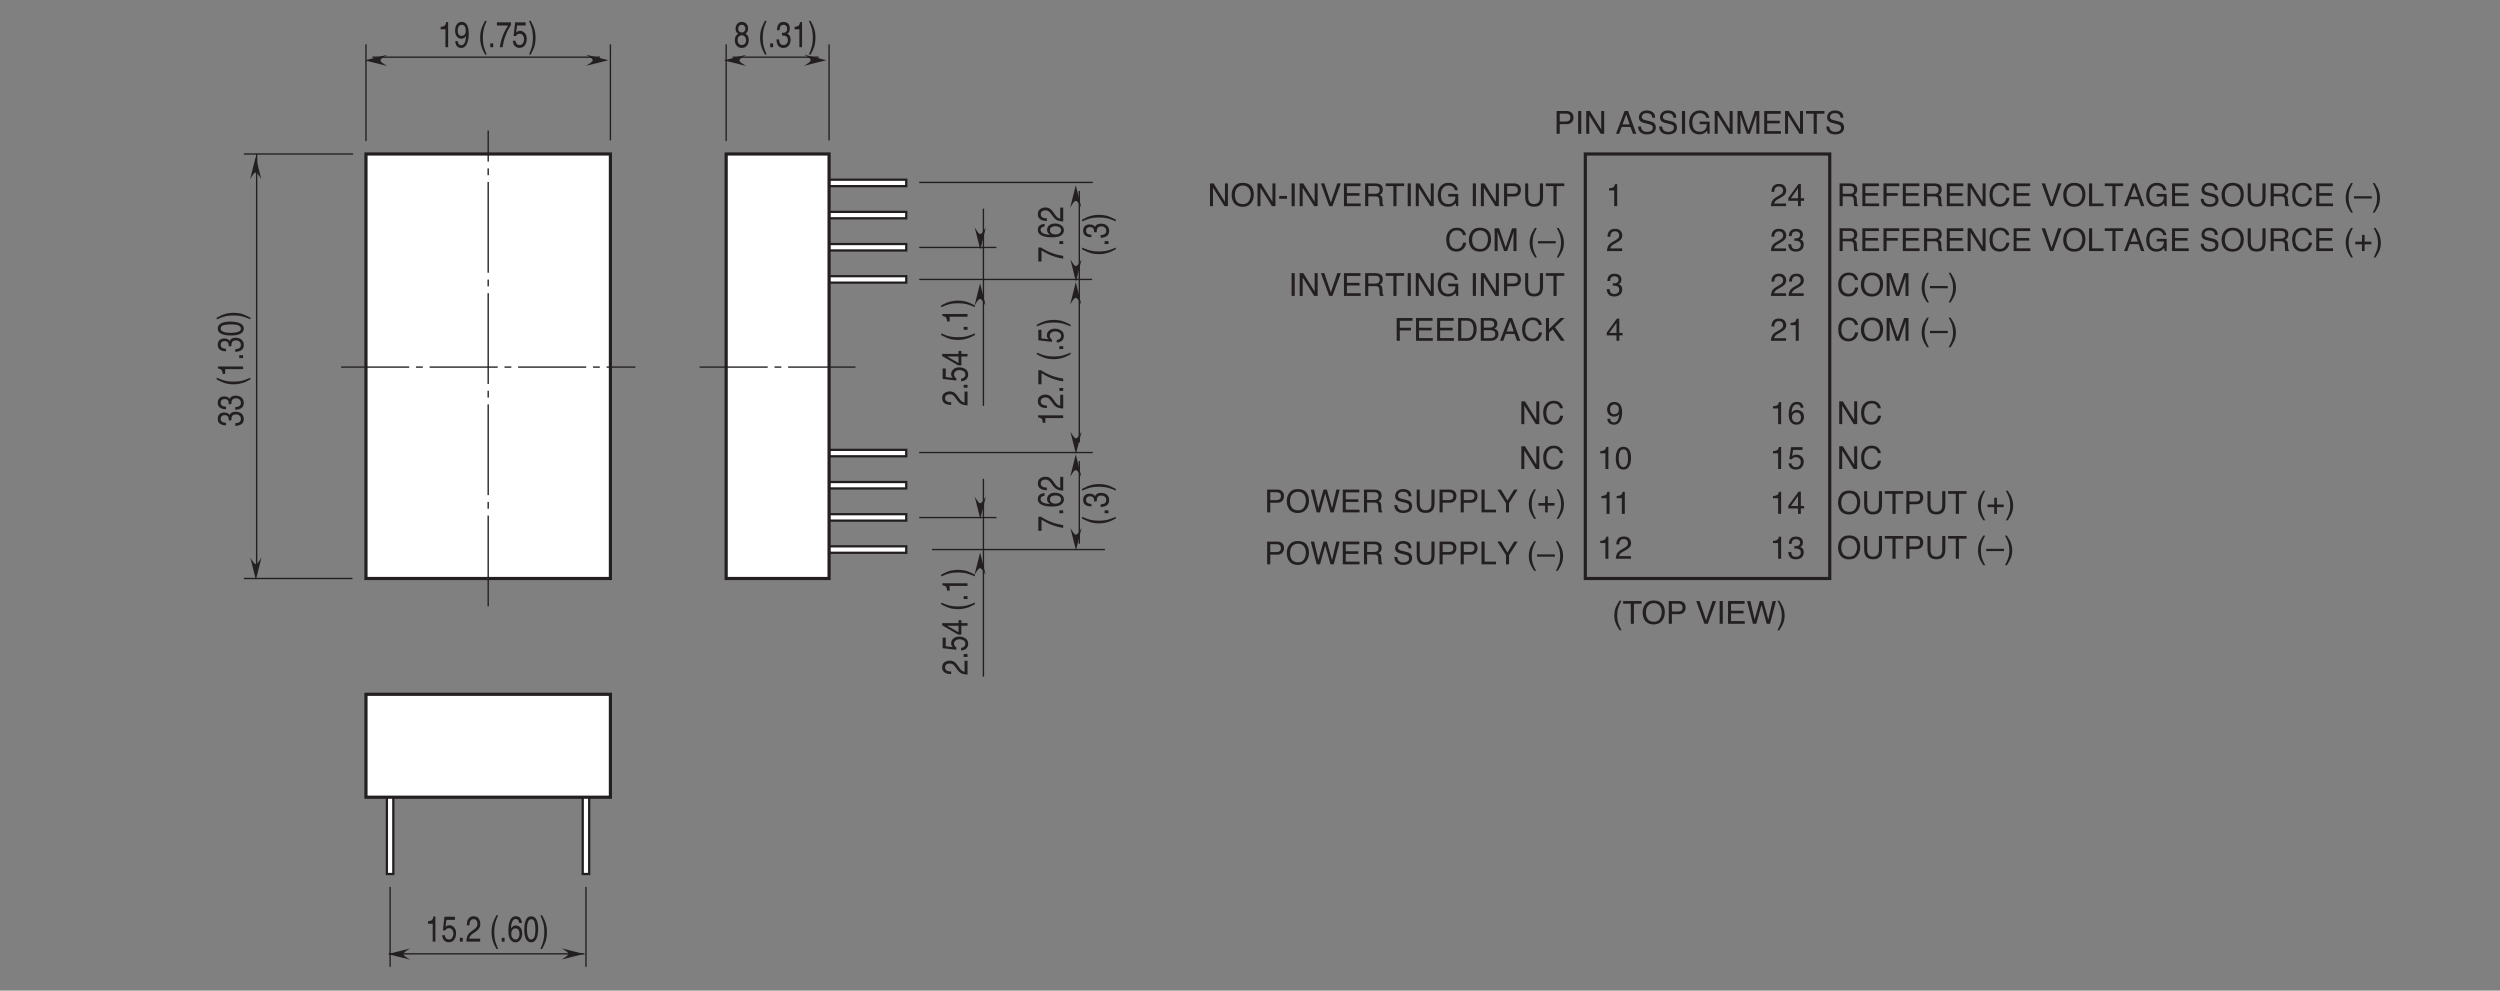 <?xml version="1.0" encoding="UTF-8"?>
<svg xmlns="http://www.w3.org/2000/svg" xmlns:xlink="http://www.w3.org/1999/xlink" width="550.88pt" height="218.28pt" viewBox="0 0 550.88 218.28" version="1.2">
<rect x="0" y="0" width="550.88" height="218.28" fill="#808080" stroke="none"/>
<defs>
<g>
<symbol overflow="visible" id="glyph0-0">
<path style="stroke:none;" d="M 4.125 0 L 4.125 -5.719 L 0.5 -5.719 L 0.5 0 Z M 1.078 -0.719 L 1.078 -5 L 3.562 -5 L 3.562 -0.719 Z M 1.078 -0.719 "/>
</symbol>
<symbol overflow="visible" id="glyph0-1">
<path style="stroke:none;" d="M 1.656 -3.938 L 1.656 0 L 2.25 0 L 2.25 -5.547 L 1.812 -5.547 C 1.734 -5.109 1.609 -4.844 1.453 -4.719 C 1.297 -4.609 1.016 -4.531 0.609 -4.484 L 0.609 -3.938 Z M 1.656 -3.938 "/>
</symbol>
<symbol overflow="visible" id="glyph0-2">
<path style="stroke:none;" d="M 0.281 -1.344 C 0.281 -0.922 0.391 -0.562 0.625 -0.281 C 0.844 0.016 1.172 0.156 1.609 0.156 C 2.266 0.156 2.734 -0.281 3 -1.156 C 3.156 -1.688 3.25 -2.297 3.25 -2.969 C 3.25 -3.578 3.172 -4.078 3.047 -4.484 C 2.797 -5.219 2.344 -5.578 1.703 -5.578 C 1.219 -5.578 0.844 -5.391 0.594 -5 C 0.344 -4.625 0.234 -4.172 0.234 -3.672 C 0.234 -3.141 0.359 -2.719 0.609 -2.375 C 0.859 -2.047 1.188 -1.875 1.625 -1.875 C 1.844 -1.875 2.031 -1.922 2.219 -2.031 C 2.406 -2.125 2.562 -2.297 2.672 -2.547 C 2.594 -1.703 2.469 -1.125 2.281 -0.859 C 2.078 -0.562 1.859 -0.438 1.594 -0.438 C 1.453 -0.438 1.312 -0.469 1.203 -0.547 C 0.969 -0.688 0.859 -0.969 0.844 -1.344 Z M 1.703 -2.5 C 1.391 -2.5 1.156 -2.594 1.016 -2.812 C 0.875 -3.031 0.812 -3.312 0.812 -3.688 C 0.812 -4.062 0.891 -4.359 1.047 -4.594 C 1.219 -4.828 1.422 -4.938 1.703 -4.938 C 1.953 -4.938 2.172 -4.844 2.328 -4.641 C 2.5 -4.438 2.578 -4.141 2.578 -3.719 C 2.578 -3.266 2.5 -2.953 2.312 -2.766 C 2.125 -2.578 1.922 -2.5 1.703 -2.5 Z M 1.703 -2.5 "/>
</symbol>
<symbol overflow="visible" id="glyph0-3">
<path style="stroke:none;" d=""/>
</symbol>
<symbol overflow="visible" id="glyph0-4">
<path style="stroke:none;" d="M 1.5 -5.812 C 1.109 -5.062 0.859 -4.484 0.734 -4.109 C 0.531 -3.5 0.438 -2.828 0.438 -2.047 C 0.438 -1.844 0.453 -1.641 0.469 -1.406 C 0.516 -0.969 0.594 -0.562 0.719 -0.172 C 0.797 0.109 0.875 0.328 0.953 0.5 C 1.016 0.656 1.219 1.031 1.516 1.625 L 1.891 1.625 C 1.594 0.906 1.391 0.344 1.281 -0.031 C 1.109 -0.656 1.031 -1.344 1.031 -2.094 C 1.031 -2.844 1.109 -3.5 1.25 -4.078 C 1.344 -4.438 1.562 -5.031 1.891 -5.812 Z M 1.5 -5.812 "/>
</symbol>
<symbol overflow="visible" id="glyph0-5">
<path style="stroke:none;" d="M 0.547 0 L 1.188 0 L 1.188 -0.844 L 0.547 -0.844 Z M 0.547 0 "/>
</symbol>
<symbol overflow="visible" id="glyph0-6">
<path style="stroke:none;" d="M 0.234 -5.484 L 0.234 -4.781 L 2.703 -4.781 C 2.391 -4.328 2.094 -3.797 1.797 -3.172 C 1.328 -2.125 1.016 -1.062 0.875 0 L 1.484 0 C 1.594 -0.578 1.656 -0.984 1.734 -1.25 C 1.812 -1.641 1.953 -2.094 2.141 -2.562 C 2.312 -3.062 2.531 -3.531 2.766 -3.953 C 3 -4.391 3.188 -4.703 3.328 -4.875 L 3.328 -5.484 Z M 0.234 -5.484 "/>
</symbol>
<symbol overflow="visible" id="glyph0-7">
<path style="stroke:none;" d="M 0.203 -1.422 C 0.234 -0.891 0.391 -0.5 0.672 -0.234 C 0.953 0.016 1.266 0.141 1.625 0.141 C 2.203 0.141 2.625 -0.062 2.875 -0.469 C 3.141 -0.859 3.266 -1.328 3.266 -1.859 C 3.266 -2.359 3.125 -2.781 2.844 -3.109 C 2.562 -3.438 2.219 -3.609 1.797 -3.609 C 1.594 -3.609 1.391 -3.562 1.234 -3.484 C 1.141 -3.422 1.047 -3.359 0.938 -3.266 L 1.125 -4.797 L 3.016 -4.797 L 3.016 -5.484 L 0.703 -5.484 L 0.359 -2.484 L 0.844 -2.453 C 0.953 -2.609 1.062 -2.734 1.203 -2.828 C 1.344 -2.922 1.5 -2.969 1.703 -2.969 C 1.969 -2.969 2.188 -2.875 2.375 -2.656 C 2.562 -2.438 2.672 -2.141 2.672 -1.75 C 2.672 -1.422 2.578 -1.125 2.422 -0.875 C 2.266 -0.609 2.016 -0.469 1.688 -0.469 C 1.516 -0.469 1.359 -0.516 1.234 -0.594 C 0.969 -0.734 0.828 -1.016 0.781 -1.422 Z M 0.203 -1.422 "/>
</symbol>
<symbol overflow="visible" id="glyph0-8">
<path style="stroke:none;" d="M 0.594 1.625 C 0.984 0.875 1.25 0.297 1.375 -0.094 C 1.562 -0.688 1.656 -1.375 1.656 -2.141 C 1.656 -2.438 1.641 -2.734 1.594 -3.047 C 1.562 -3.375 1.484 -3.688 1.391 -4.016 C 1.312 -4.281 1.234 -4.484 1.172 -4.641 C 1.109 -4.781 0.906 -5.172 0.594 -5.812 L 0.203 -5.812 C 0.516 -5.094 0.719 -4.547 0.828 -4.156 C 1 -3.531 1.078 -2.844 1.078 -2.094 C 1.078 -1.344 1 -0.688 0.859 -0.141 C 0.766 0.234 0.547 0.828 0.219 1.625 Z M 0.594 1.625 "/>
</symbol>
<symbol overflow="visible" id="glyph0-9">
<path style="stroke:none;" d="M 1.734 -3.25 C 1.516 -3.25 1.328 -3.312 1.172 -3.469 C 1.016 -3.609 0.938 -3.812 0.938 -4.078 C 0.938 -4.297 1 -4.516 1.125 -4.672 C 1.25 -4.859 1.438 -4.938 1.719 -4.938 C 1.984 -4.938 2.188 -4.859 2.328 -4.672 C 2.453 -4.516 2.531 -4.312 2.531 -4.109 C 2.531 -3.875 2.453 -3.672 2.312 -3.5 C 2.172 -3.328 1.984 -3.25 1.734 -3.25 Z M 1.766 -0.484 C 1.438 -0.484 1.203 -0.594 1.047 -0.812 C 0.891 -1.016 0.812 -1.266 0.812 -1.547 C 0.812 -1.891 0.891 -2.156 1.062 -2.344 C 1.234 -2.531 1.453 -2.625 1.719 -2.625 C 2 -2.625 2.219 -2.531 2.391 -2.344 C 2.578 -2.172 2.672 -1.891 2.672 -1.531 C 2.672 -1.188 2.578 -0.922 2.406 -0.75 C 2.234 -0.578 2.016 -0.484 1.766 -0.484 Z M 0.969 -2.969 C 0.719 -2.844 0.516 -2.656 0.391 -2.422 C 0.266 -2.188 0.203 -1.891 0.203 -1.562 C 0.203 -1.016 0.359 -0.578 0.656 -0.281 C 0.953 0.016 1.312 0.156 1.75 0.156 C 2.234 0.156 2.609 -0.016 2.875 -0.359 C 3.141 -0.703 3.266 -1.109 3.266 -1.609 C 3.266 -2.016 3.172 -2.359 2.984 -2.609 C 2.875 -2.75 2.719 -2.875 2.531 -2.984 C 2.703 -3.094 2.828 -3.219 2.906 -3.344 C 3.047 -3.547 3.125 -3.828 3.125 -4.172 C 3.125 -4.547 3 -4.875 2.75 -5.156 C 2.516 -5.438 2.172 -5.578 1.75 -5.578 C 1.297 -5.578 0.969 -5.422 0.719 -5.125 C 0.484 -4.844 0.359 -4.484 0.359 -4.078 C 0.359 -3.734 0.438 -3.469 0.594 -3.266 C 0.688 -3.156 0.812 -3.062 0.969 -2.969 Z M 0.969 -2.969 "/>
</symbol>
<symbol overflow="visible" id="glyph0-10">
<path style="stroke:none;" d="M 1.656 0.156 C 2.172 0.156 2.562 -0.016 2.844 -0.344 C 3.125 -0.688 3.266 -1.109 3.266 -1.656 C 3.266 -1.984 3.203 -2.266 3.078 -2.5 C 2.938 -2.719 2.766 -2.875 2.531 -2.953 C 2.672 -3.031 2.781 -3.141 2.875 -3.266 C 3.016 -3.484 3.094 -3.766 3.094 -4.109 C 3.094 -4.578 2.969 -4.953 2.719 -5.203 C 2.469 -5.453 2.125 -5.578 1.672 -5.578 C 1.094 -5.578 0.688 -5.328 0.469 -4.812 C 0.328 -4.516 0.266 -4.156 0.266 -3.75 L 0.828 -3.75 C 0.844 -4.062 0.891 -4.297 0.969 -4.484 C 1.109 -4.797 1.359 -4.938 1.734 -4.938 C 1.938 -4.938 2.125 -4.875 2.281 -4.719 C 2.438 -4.562 2.516 -4.344 2.516 -4.078 C 2.516 -3.703 2.391 -3.438 2.156 -3.297 C 2.031 -3.219 1.859 -3.172 1.641 -3.172 C 1.594 -3.172 1.562 -3.172 1.516 -3.172 C 1.484 -3.172 1.422 -3.188 1.375 -3.203 L 1.375 -2.578 C 1.406 -2.578 1.453 -2.578 1.484 -2.578 C 1.531 -2.578 1.562 -2.578 1.594 -2.578 C 1.938 -2.578 2.188 -2.5 2.391 -2.344 C 2.562 -2.203 2.672 -1.922 2.672 -1.547 C 2.672 -1.234 2.578 -0.984 2.391 -0.781 C 2.219 -0.578 1.984 -0.484 1.688 -0.484 C 1.312 -0.484 1.047 -0.625 0.906 -0.922 C 0.812 -1.094 0.766 -1.359 0.734 -1.719 L 0.156 -1.719 C 0.156 -1.188 0.281 -0.75 0.516 -0.391 C 0.75 -0.031 1.125 0.156 1.656 0.156 Z M 1.656 0.156 "/>
</symbol>
<symbol overflow="visible" id="glyph0-11">
<path style="stroke:none;" d="M 0.203 0 L 3.25 0 L 3.25 -0.656 L 0.828 -0.656 C 0.875 -0.938 1 -1.188 1.219 -1.406 C 1.328 -1.531 1.484 -1.672 1.703 -1.812 L 2.125 -2.109 C 2.5 -2.359 2.75 -2.594 2.906 -2.781 C 3.156 -3.094 3.281 -3.469 3.281 -3.922 C 3.281 -4.344 3.156 -4.734 2.922 -5.078 C 2.688 -5.422 2.312 -5.594 1.797 -5.594 C 1.188 -5.594 0.766 -5.328 0.516 -4.781 C 0.375 -4.484 0.312 -4.078 0.312 -3.594 L 0.875 -3.594 C 0.891 -3.938 0.938 -4.219 1 -4.406 C 1.156 -4.766 1.422 -4.953 1.797 -4.953 C 2.062 -4.953 2.266 -4.859 2.422 -4.672 C 2.578 -4.484 2.656 -4.219 2.656 -3.891 C 2.656 -3.625 2.578 -3.375 2.406 -3.141 C 2.297 -3.016 2.109 -2.844 1.844 -2.656 L 1.25 -2.219 C 0.844 -1.922 0.578 -1.609 0.438 -1.25 C 0.297 -0.906 0.219 -0.484 0.203 0 Z M 0.203 0 "/>
</symbol>
<symbol overflow="visible" id="glyph0-12">
<path style="stroke:none;" d="M 1.875 -5.594 C 1.172 -5.594 0.703 -5.125 0.453 -4.203 C 0.312 -3.719 0.25 -3.141 0.25 -2.453 C 0.25 -1.5 0.391 -0.844 0.688 -0.453 C 1 -0.047 1.359 0.156 1.781 0.156 C 2.266 0.156 2.641 -0.047 2.906 -0.438 C 3.172 -0.828 3.297 -1.281 3.297 -1.781 C 3.297 -2.375 3.156 -2.812 2.875 -3.109 C 2.609 -3.406 2.281 -3.562 1.906 -3.562 C 1.688 -3.562 1.484 -3.5 1.312 -3.406 C 1.109 -3.297 0.953 -3.109 0.828 -2.875 C 0.844 -3.547 0.938 -4.078 1.125 -4.438 C 1.312 -4.797 1.562 -4.984 1.875 -4.984 C 2.141 -4.984 2.359 -4.859 2.484 -4.625 C 2.562 -4.5 2.609 -4.328 2.641 -4.109 L 3.203 -4.109 C 3.203 -4.453 3.109 -4.797 2.906 -5.109 C 2.719 -5.438 2.359 -5.594 1.875 -5.594 Z M 1.828 -0.469 C 1.531 -0.469 1.312 -0.594 1.141 -0.828 C 0.969 -1.062 0.891 -1.375 0.891 -1.719 C 0.891 -2.125 0.984 -2.422 1.172 -2.625 C 1.344 -2.828 1.562 -2.922 1.797 -2.922 C 2.141 -2.922 2.391 -2.797 2.516 -2.531 C 2.641 -2.281 2.703 -2.016 2.703 -1.719 C 2.703 -1.391 2.641 -1.094 2.5 -0.844 C 2.344 -0.594 2.125 -0.469 1.828 -0.469 Z M 1.828 -0.469 "/>
</symbol>
<symbol overflow="visible" id="glyph0-13">
<path style="stroke:none;" d="M 1.719 -5.578 C 1.078 -5.578 0.641 -5.156 0.391 -4.312 C 0.266 -3.859 0.203 -3.312 0.203 -2.672 C 0.203 -1.859 0.312 -1.203 0.516 -0.719 C 0.781 -0.141 1.172 0.156 1.719 0.156 C 2.312 0.156 2.734 -0.203 3 -0.922 C 3.172 -1.406 3.266 -2.047 3.266 -2.797 C 3.266 -3.594 3.156 -4.219 2.969 -4.688 C 2.703 -5.281 2.297 -5.578 1.719 -5.578 Z M 1.703 -0.484 C 1.344 -0.484 1.094 -0.75 0.953 -1.281 C 0.859 -1.625 0.797 -2.078 0.797 -2.641 C 0.797 -3.406 0.875 -3.969 1.031 -4.359 C 1.188 -4.75 1.422 -4.938 1.75 -4.938 C 2.109 -4.938 2.344 -4.734 2.469 -4.328 C 2.594 -3.922 2.656 -3.391 2.656 -2.766 C 2.656 -1.891 2.578 -1.297 2.406 -0.969 C 2.234 -0.641 2 -0.484 1.703 -0.484 Z M 1.703 -0.484 "/>
</symbol>
<symbol overflow="visible" id="glyph1-0">
<path style="stroke:none;" d="M 0 -4.125 L -5.719 -4.125 L -5.719 -0.5 L 0 -0.5 Z M -0.719 -1.078 L -5 -1.078 L -5 -3.562 L -0.719 -3.562 Z M -0.719 -1.078 "/>
</symbol>
<symbol overflow="visible" id="glyph1-1">
<path style="stroke:none;" d="M 0.156 -1.656 C 0.156 -2.172 -0.016 -2.562 -0.344 -2.844 C -0.688 -3.125 -1.109 -3.266 -1.656 -3.266 C -1.984 -3.266 -2.266 -3.203 -2.5 -3.078 C -2.719 -2.938 -2.875 -2.766 -2.953 -2.531 C -3.031 -2.672 -3.141 -2.781 -3.266 -2.875 C -3.484 -3.016 -3.766 -3.094 -4.109 -3.094 C -4.578 -3.094 -4.953 -2.969 -5.203 -2.719 C -5.453 -2.469 -5.578 -2.125 -5.578 -1.672 C -5.578 -1.094 -5.328 -0.688 -4.812 -0.469 C -4.516 -0.328 -4.156 -0.266 -3.75 -0.266 L -3.75 -0.828 C -4.062 -0.844 -4.297 -0.891 -4.484 -0.969 C -4.797 -1.109 -4.938 -1.359 -4.938 -1.734 C -4.938 -1.938 -4.875 -2.125 -4.719 -2.281 C -4.562 -2.438 -4.344 -2.516 -4.078 -2.516 C -3.703 -2.516 -3.438 -2.391 -3.297 -2.156 C -3.219 -2.031 -3.172 -1.859 -3.172 -1.641 C -3.172 -1.594 -3.172 -1.562 -3.172 -1.516 C -3.172 -1.484 -3.188 -1.422 -3.203 -1.375 L -2.578 -1.375 C -2.578 -1.406 -2.578 -1.453 -2.578 -1.484 C -2.578 -1.531 -2.578 -1.562 -2.578 -1.594 C -2.578 -1.938 -2.5 -2.188 -2.344 -2.391 C -2.203 -2.562 -1.922 -2.672 -1.547 -2.672 C -1.234 -2.672 -0.984 -2.578 -0.781 -2.391 C -0.578 -2.219 -0.484 -1.984 -0.484 -1.688 C -0.484 -1.312 -0.625 -1.047 -0.922 -0.906 C -1.094 -0.812 -1.359 -0.766 -1.719 -0.734 L -1.719 -0.156 C -1.188 -0.156 -0.75 -0.281 -0.391 -0.516 C -0.031 -0.75 0.156 -1.125 0.156 -1.656 Z M 0.156 -1.656 "/>
</symbol>
<symbol overflow="visible" id="glyph1-2">
<path style="stroke:none;" d=""/>
</symbol>
<symbol overflow="visible" id="glyph1-3">
<path style="stroke:none;" d="M -5.812 -1.5 C -5.062 -1.109 -4.484 -0.859 -4.109 -0.734 C -3.5 -0.531 -2.828 -0.438 -2.047 -0.438 C -1.844 -0.438 -1.641 -0.453 -1.406 -0.469 C -0.969 -0.516 -0.562 -0.594 -0.172 -0.719 C 0.109 -0.797 0.328 -0.875 0.5 -0.953 C 0.656 -1.016 1.031 -1.219 1.625 -1.516 L 1.625 -1.891 C 0.906 -1.594 0.344 -1.391 -0.031 -1.281 C -0.656 -1.109 -1.344 -1.031 -2.094 -1.031 C -2.844 -1.031 -3.5 -1.109 -4.078 -1.25 C -4.438 -1.344 -5.031 -1.562 -5.812 -1.891 Z M -5.812 -1.5 "/>
</symbol>
<symbol overflow="visible" id="glyph1-4">
<path style="stroke:none;" d="M -3.938 -1.656 L 0 -1.656 L 0 -2.25 L -5.547 -2.25 L -5.547 -1.812 C -5.109 -1.734 -4.844 -1.609 -4.719 -1.453 C -4.609 -1.297 -4.531 -1.016 -4.484 -0.609 L -3.938 -0.609 Z M -3.938 -1.656 "/>
</symbol>
<symbol overflow="visible" id="glyph1-5">
<path style="stroke:none;" d="M 0 -0.547 L 0 -1.188 L -0.844 -1.188 L -0.844 -0.547 Z M 0 -0.547 "/>
</symbol>
<symbol overflow="visible" id="glyph1-6">
<path style="stroke:none;" d="M -5.578 -1.719 C -5.578 -1.078 -5.156 -0.641 -4.312 -0.391 C -3.859 -0.266 -3.312 -0.203 -2.672 -0.203 C -1.859 -0.203 -1.203 -0.312 -0.719 -0.516 C -0.141 -0.781 0.156 -1.172 0.156 -1.719 C 0.156 -2.312 -0.203 -2.734 -0.922 -3 C -1.406 -3.172 -2.047 -3.266 -2.797 -3.266 C -3.594 -3.266 -4.219 -3.156 -4.688 -2.969 C -5.281 -2.703 -5.578 -2.297 -5.578 -1.719 Z M -0.484 -1.703 C -0.484 -1.344 -0.75 -1.094 -1.281 -0.953 C -1.625 -0.859 -2.078 -0.797 -2.641 -0.797 C -3.406 -0.797 -3.969 -0.875 -4.359 -1.031 C -4.75 -1.188 -4.938 -1.422 -4.938 -1.75 C -4.938 -2.109 -4.734 -2.344 -4.328 -2.469 C -3.922 -2.594 -3.391 -2.656 -2.766 -2.656 C -1.891 -2.656 -1.297 -2.578 -0.969 -2.406 C -0.641 -2.234 -0.484 -2 -0.484 -1.703 Z M -0.484 -1.703 "/>
</symbol>
<symbol overflow="visible" id="glyph1-7">
<path style="stroke:none;" d="M 1.625 -0.594 C 0.875 -0.984 0.297 -1.25 -0.094 -1.375 C -0.688 -1.562 -1.375 -1.656 -2.141 -1.656 C -2.438 -1.656 -2.734 -1.641 -3.047 -1.594 C -3.375 -1.562 -3.688 -1.484 -4.016 -1.391 C -4.281 -1.312 -4.484 -1.234 -4.641 -1.172 C -4.781 -1.109 -5.172 -0.906 -5.812 -0.594 L -5.812 -0.203 C -5.094 -0.516 -4.547 -0.719 -4.156 -0.828 C -3.531 -1 -2.844 -1.078 -2.094 -1.078 C -1.344 -1.078 -0.688 -1 -0.141 -0.859 C 0.234 -0.766 0.828 -0.547 1.625 -0.219 Z M 1.625 -0.594 "/>
</symbol>
<symbol overflow="visible" id="glyph1-8">
<path style="stroke:none;" d="M 0 -0.203 L 0 -3.25 L -0.656 -3.25 L -0.656 -0.828 C -0.938 -0.875 -1.188 -1 -1.406 -1.219 C -1.531 -1.328 -1.672 -1.484 -1.812 -1.703 L -2.109 -2.125 C -2.359 -2.5 -2.594 -2.75 -2.781 -2.906 C -3.094 -3.156 -3.469 -3.281 -3.922 -3.281 C -4.344 -3.281 -4.734 -3.156 -5.078 -2.922 C -5.422 -2.688 -5.594 -2.312 -5.594 -1.797 C -5.594 -1.188 -5.328 -0.766 -4.781 -0.516 C -4.484 -0.375 -4.078 -0.312 -3.594 -0.312 L -3.594 -0.875 C -3.938 -0.891 -4.219 -0.938 -4.406 -1 C -4.766 -1.156 -4.953 -1.422 -4.953 -1.797 C -4.953 -2.062 -4.859 -2.266 -4.672 -2.422 C -4.484 -2.578 -4.219 -2.656 -3.891 -2.656 C -3.625 -2.656 -3.375 -2.578 -3.141 -2.406 C -3.016 -2.297 -2.844 -2.109 -2.656 -1.844 L -2.219 -1.25 C -1.922 -0.844 -1.609 -0.578 -1.25 -0.438 C -0.906 -0.297 -0.484 -0.219 0 -0.203 Z M 0 -0.203 "/>
</symbol>
<symbol overflow="visible" id="glyph1-9">
<path style="stroke:none;" d="M -1.422 -0.203 C -0.891 -0.234 -0.5 -0.391 -0.234 -0.672 C 0.016 -0.953 0.141 -1.266 0.141 -1.625 C 0.141 -2.203 -0.062 -2.625 -0.469 -2.875 C -0.859 -3.141 -1.328 -3.266 -1.859 -3.266 C -2.359 -3.266 -2.781 -3.125 -3.109 -2.844 C -3.438 -2.562 -3.609 -2.219 -3.609 -1.797 C -3.609 -1.594 -3.562 -1.391 -3.484 -1.234 C -3.422 -1.141 -3.359 -1.047 -3.266 -0.938 L -4.797 -1.125 L -4.797 -3.016 L -5.484 -3.016 L -5.484 -0.703 L -2.484 -0.359 L -2.453 -0.844 C -2.609 -0.953 -2.734 -1.062 -2.828 -1.203 C -2.922 -1.344 -2.969 -1.5 -2.969 -1.703 C -2.969 -1.969 -2.875 -2.188 -2.656 -2.375 C -2.438 -2.562 -2.141 -2.672 -1.75 -2.672 C -1.422 -2.672 -1.125 -2.578 -0.875 -2.422 C -0.609 -2.266 -0.469 -2.016 -0.469 -1.688 C -0.469 -1.516 -0.516 -1.359 -0.594 -1.234 C -0.734 -0.969 -1.016 -0.828 -1.422 -0.781 Z M -1.422 -0.203 "/>
</symbol>
<symbol overflow="visible" id="glyph1-10">
<path style="stroke:none;" d="M -1.984 -0.672 L -4.5 -2.109 L -1.984 -2.109 Z M 0 -2.672 L -1.359 -2.672 L -1.359 -3.328 L -1.984 -3.328 L -1.984 -2.672 L -5.594 -2.672 L -5.594 -2.203 L -2.062 -0.156 L -1.359 -0.156 L -1.359 -2.109 L 0 -2.109 Z M 0 -2.672 "/>
</symbol>
<symbol overflow="visible" id="glyph1-11">
<path style="stroke:none;" d="M -5.484 -0.234 L -4.781 -0.234 L -4.781 -2.703 C -4.328 -2.391 -3.797 -2.094 -3.172 -1.797 C -2.125 -1.328 -1.062 -1.016 0 -0.875 L 0 -1.484 C -0.578 -1.594 -0.984 -1.656 -1.25 -1.734 C -1.641 -1.812 -2.094 -1.953 -2.562 -2.141 C -3.062 -2.312 -3.531 -2.531 -3.953 -2.766 C -4.391 -3 -4.703 -3.188 -4.875 -3.328 L -5.484 -3.328 Z M -5.484 -0.234 "/>
</symbol>
<symbol overflow="visible" id="glyph1-12">
<path style="stroke:none;" d="M -5.594 -1.875 C -5.594 -1.172 -5.125 -0.703 -4.203 -0.453 C -3.719 -0.312 -3.141 -0.25 -2.453 -0.25 C -1.5 -0.25 -0.844 -0.391 -0.453 -0.688 C -0.047 -1 0.156 -1.359 0.156 -1.781 C 0.156 -2.266 -0.047 -2.641 -0.438 -2.906 C -0.828 -3.172 -1.281 -3.297 -1.781 -3.297 C -2.375 -3.297 -2.812 -3.156 -3.109 -2.875 C -3.406 -2.609 -3.562 -2.281 -3.562 -1.906 C -3.562 -1.688 -3.5 -1.484 -3.406 -1.312 C -3.297 -1.109 -3.109 -0.953 -2.875 -0.828 C -3.547 -0.844 -4.078 -0.938 -4.438 -1.125 C -4.797 -1.312 -4.984 -1.562 -4.984 -1.875 C -4.984 -2.141 -4.859 -2.359 -4.625 -2.484 C -4.5 -2.562 -4.328 -2.609 -4.109 -2.641 L -4.109 -3.203 C -4.453 -3.203 -4.797 -3.109 -5.109 -2.906 C -5.438 -2.719 -5.594 -2.359 -5.594 -1.875 Z M -0.469 -1.828 C -0.469 -1.531 -0.594 -1.312 -0.828 -1.141 C -1.062 -0.969 -1.375 -0.891 -1.719 -0.891 C -2.125 -0.891 -2.422 -0.984 -2.625 -1.172 C -2.828 -1.344 -2.922 -1.562 -2.922 -1.797 C -2.922 -2.141 -2.797 -2.391 -2.531 -2.516 C -2.281 -2.641 -2.016 -2.703 -1.719 -2.703 C -1.391 -2.703 -1.094 -2.641 -0.844 -2.5 C -0.594 -2.344 -0.469 -2.125 -0.469 -1.828 Z M -0.469 -1.828 "/>
</symbol>
<symbol overflow="visible" id="glyph2-0">
<path style="stroke:none;" d="M 4.531 0 L 4.531 -5.016 L 0.547 -5.016 L 0.547 0 Z M 1.188 -0.625 L 1.188 -4.375 L 3.891 -4.375 L 3.891 -0.625 Z M 1.188 -0.625 "/>
</symbol>
<symbol overflow="visible" id="glyph2-1">
<path style="stroke:none;" d="M 1.812 -3.453 L 1.812 0 L 2.469 0 L 2.469 -4.859 L 1.984 -4.859 C 1.906 -4.484 1.766 -4.25 1.594 -4.141 C 1.422 -4.047 1.109 -3.969 0.672 -3.922 L 0.672 -3.453 Z M 1.812 -3.453 "/>
</symbol>
<symbol overflow="visible" id="glyph2-2">
<path style="stroke:none;" d="M 0.219 0 L 3.562 0 L 3.562 -0.578 L 0.906 -0.578 C 0.969 -0.812 1.109 -1.047 1.328 -1.234 C 1.453 -1.344 1.641 -1.469 1.859 -1.578 L 2.328 -1.844 C 2.734 -2.078 3.016 -2.266 3.172 -2.438 C 3.453 -2.703 3.594 -3.047 3.594 -3.438 C 3.594 -3.812 3.469 -4.156 3.203 -4.453 C 2.953 -4.75 2.531 -4.906 1.984 -4.906 C 1.312 -4.906 0.844 -4.672 0.578 -4.188 C 0.422 -3.922 0.344 -3.578 0.328 -3.156 L 0.969 -3.156 C 0.969 -3.453 1.016 -3.688 1.109 -3.859 C 1.266 -4.188 1.562 -4.344 1.984 -4.344 C 2.266 -4.344 2.484 -4.266 2.656 -4.094 C 2.828 -3.922 2.906 -3.688 2.906 -3.422 C 2.906 -3.172 2.828 -2.953 2.641 -2.766 C 2.516 -2.641 2.312 -2.5 2.016 -2.328 L 1.359 -1.953 C 0.922 -1.688 0.625 -1.406 0.469 -1.094 C 0.328 -0.797 0.234 -0.422 0.219 0 Z M 0.219 0 "/>
</symbol>
<symbol overflow="visible" id="glyph2-3">
<path style="stroke:none;" d="M 1.812 0.125 C 2.375 0.125 2.812 -0.016 3.125 -0.312 C 3.422 -0.594 3.578 -0.984 3.578 -1.453 C 3.578 -1.734 3.516 -1.984 3.359 -2.188 C 3.219 -2.391 3.031 -2.516 2.766 -2.594 C 2.922 -2.656 3.047 -2.75 3.156 -2.859 C 3.312 -3.047 3.391 -3.297 3.391 -3.594 C 3.391 -4.016 3.25 -4.344 2.984 -4.547 C 2.703 -4.781 2.328 -4.891 1.828 -4.891 C 1.203 -4.891 0.766 -4.672 0.516 -4.219 C 0.359 -3.953 0.297 -3.641 0.297 -3.281 L 0.906 -3.281 C 0.922 -3.562 0.969 -3.766 1.047 -3.922 C 1.203 -4.203 1.5 -4.328 1.906 -4.328 C 2.125 -4.328 2.328 -4.266 2.5 -4.141 C 2.672 -4 2.766 -3.812 2.766 -3.562 C 2.766 -3.234 2.625 -3.016 2.375 -2.891 C 2.219 -2.812 2.031 -2.781 1.797 -2.781 C 1.75 -2.781 1.703 -2.781 1.656 -2.781 C 1.625 -2.781 1.562 -2.797 1.5 -2.797 L 1.5 -2.25 C 1.547 -2.25 1.578 -2.266 1.625 -2.266 C 1.672 -2.266 1.719 -2.266 1.75 -2.266 C 2.109 -2.266 2.406 -2.188 2.609 -2.062 C 2.812 -1.922 2.922 -1.688 2.922 -1.359 C 2.922 -1.078 2.828 -0.859 2.625 -0.688 C 2.438 -0.516 2.172 -0.422 1.844 -0.422 C 1.438 -0.422 1.141 -0.547 0.984 -0.812 C 0.891 -0.953 0.844 -1.188 0.812 -1.5 L 0.172 -1.5 C 0.172 -1.047 0.297 -0.656 0.562 -0.344 C 0.812 -0.031 1.234 0.125 1.812 0.125 Z M 1.812 0.125 "/>
</symbol>
<symbol overflow="visible" id="glyph2-4">
<path style="stroke:none;" d="M 0.734 -1.734 L 2.312 -3.938 L 2.312 -1.734 Z M 2.938 0 L 2.938 -1.188 L 3.656 -1.188 L 3.656 -1.734 L 2.938 -1.734 L 2.938 -4.891 L 2.422 -4.891 L 0.172 -1.797 L 0.172 -1.188 L 2.312 -1.188 L 2.312 0 Z M 2.938 0 "/>
</symbol>
<symbol overflow="visible" id="glyph2-5">
<path style="stroke:none;" d="M 0.531 0 L 1.188 0 L 1.188 -4.062 L 3.719 0 L 4.484 0 L 4.484 -5.016 L 3.828 -5.016 L 3.828 -0.969 L 1.328 -5.016 L 0.531 -5.016 Z M 0.531 0 "/>
</symbol>
<symbol overflow="visible" id="glyph2-6">
<path style="stroke:none;" d="M 2.703 -5.141 C 1.844 -5.141 1.203 -4.844 0.781 -4.219 C 0.438 -3.734 0.266 -3.156 0.266 -2.484 C 0.266 -1.734 0.469 -1.109 0.859 -0.609 C 1.312 -0.109 1.906 0.141 2.688 0.141 C 3.5 0.141 4.141 -0.141 4.578 -0.719 C 4.969 -1.219 5.156 -1.844 5.156 -2.594 C 5.156 -3.281 4.984 -3.844 4.656 -4.297 C 4.234 -4.859 3.578 -5.141 2.703 -5.141 Z M 2.766 -0.453 C 2.141 -0.453 1.672 -0.641 1.391 -1.031 C 1.125 -1.406 0.984 -1.875 0.984 -2.438 C 0.984 -3.125 1.141 -3.656 1.469 -4.016 C 1.797 -4.359 2.219 -4.547 2.734 -4.547 C 3.266 -4.547 3.688 -4.359 4 -4.016 C 4.312 -3.641 4.469 -3.172 4.469 -2.578 C 4.469 -2.031 4.328 -1.531 4.062 -1.094 C 3.797 -0.672 3.359 -0.453 2.766 -0.453 Z M 2.766 -0.453 "/>
</symbol>
<symbol overflow="visible" id="glyph2-7">
<path style="stroke:none;" d="M 0.281 -1.625 L 2 -1.625 L 2 -2.25 L 0.281 -2.25 Z M 0.281 -1.625 "/>
</symbol>
<symbol overflow="visible" id="glyph2-8">
<path style="stroke:none;" d="M 0.688 0 L 1.375 0 L 1.375 -5.016 L 0.688 -5.016 Z M 0.688 0 "/>
</symbol>
<symbol overflow="visible" id="glyph2-9">
<path style="stroke:none;" d="M 0.172 -5.016 L 2 0 L 2.719 0 L 4.547 -5.016 L 3.781 -5.016 L 2.359 -0.75 L 0.922 -5.016 Z M 0.172 -5.016 "/>
</symbol>
<symbol overflow="visible" id="glyph2-10">
<path style="stroke:none;" d="M 0.594 0 L 4.281 0 L 4.281 -0.594 L 1.25 -0.594 L 1.25 -2.297 L 4.016 -2.297 L 4.016 -2.875 L 1.25 -2.875 L 1.25 -4.406 L 4.234 -4.406 L 4.234 -5.016 L 0.594 -5.016 Z M 0.594 0 "/>
</symbol>
<symbol overflow="visible" id="glyph2-11">
<path style="stroke:none;" d="M 1.297 -2.719 L 1.297 -4.438 L 2.906 -4.438 C 3.125 -4.438 3.297 -4.406 3.438 -4.328 C 3.688 -4.203 3.812 -3.953 3.812 -3.594 C 3.812 -3.266 3.719 -3.031 3.547 -2.906 C 3.359 -2.781 3.125 -2.719 2.812 -2.719 Z M 0.609 0 L 1.297 0 L 1.297 -2.156 L 2.797 -2.156 C 3.062 -2.156 3.266 -2.125 3.375 -2.062 C 3.609 -1.953 3.719 -1.719 3.734 -1.391 L 3.766 -0.562 C 3.781 -0.375 3.797 -0.234 3.812 -0.172 C 3.828 -0.094 3.844 -0.047 3.859 0 L 4.688 0 L 4.688 -0.109 C 4.594 -0.156 4.516 -0.266 4.484 -0.422 C 4.453 -0.516 4.438 -0.656 4.422 -0.844 L 4.406 -1.516 C 4.391 -1.812 4.344 -2.016 4.234 -2.156 C 4.141 -2.281 4 -2.375 3.797 -2.469 C 4.016 -2.578 4.188 -2.734 4.312 -2.922 C 4.438 -3.109 4.5 -3.359 4.5 -3.656 C 4.5 -4.234 4.281 -4.625 3.812 -4.844 C 3.562 -4.953 3.266 -5.016 2.891 -5.016 L 0.609 -5.016 Z M 0.609 0 "/>
</symbol>
<symbol overflow="visible" id="glyph2-12">
<path style="stroke:none;" d="M 0.109 -5.016 L 0.109 -4.422 L 1.797 -4.422 L 1.797 0 L 2.484 0 L 2.484 -4.422 L 4.172 -4.422 L 4.172 -5.016 Z M 0.109 -5.016 "/>
</symbol>
<symbol overflow="visible" id="glyph2-13">
<path style="stroke:none;" d="M 2.656 -5.141 C 1.984 -5.141 1.438 -4.906 1 -4.438 C 0.562 -3.938 0.328 -3.281 0.328 -2.438 C 0.328 -1.594 0.562 -0.922 1.031 -0.453 C 1.453 -0.062 1.953 0.125 2.531 0.125 C 2.984 0.125 3.359 0.047 3.641 -0.125 C 3.828 -0.219 4.016 -0.391 4.25 -0.656 L 4.422 0 L 4.844 0 L 4.844 -2.688 L 2.641 -2.688 L 2.641 -2.109 L 4.219 -2.109 C 4.219 -1.531 4.062 -1.109 3.766 -0.844 C 3.484 -0.594 3.109 -0.453 2.672 -0.453 C 2.094 -0.453 1.672 -0.641 1.406 -1.016 C 1.156 -1.391 1.031 -1.875 1.031 -2.469 C 1.031 -3.156 1.188 -3.672 1.5 -4.016 C 1.797 -4.375 2.188 -4.547 2.641 -4.547 C 3.031 -4.547 3.344 -4.469 3.594 -4.297 C 3.844 -4.141 4.016 -3.875 4.094 -3.5 L 4.766 -3.5 C 4.656 -4.156 4.344 -4.609 3.859 -4.875 C 3.531 -5.062 3.125 -5.141 2.656 -5.141 Z M 2.656 -5.141 "/>
</symbol>
<symbol overflow="visible" id="glyph2-14">
<path style="stroke:none;" d=""/>
</symbol>
<symbol overflow="visible" id="glyph2-15">
<path style="stroke:none;" d="M 0.594 0 L 1.281 0 L 1.281 -2.125 L 2.828 -2.125 C 3.328 -2.125 3.703 -2.266 3.953 -2.562 C 4.188 -2.844 4.312 -3.188 4.312 -3.578 C 4.312 -4.031 4.172 -4.391 3.906 -4.641 C 3.625 -4.891 3.281 -5.016 2.828 -5.016 L 0.594 -5.016 Z M 3.625 -3.578 C 3.625 -3.25 3.531 -3.016 3.344 -2.891 C 3.156 -2.766 2.906 -2.703 2.609 -2.703 L 1.281 -2.703 L 1.281 -4.438 L 2.609 -4.438 C 2.875 -4.438 3.078 -4.406 3.219 -4.328 C 3.5 -4.203 3.625 -3.953 3.625 -3.578 Z M 3.625 -3.578 "/>
</symbol>
<symbol overflow="visible" id="glyph2-16">
<path style="stroke:none;" d="M 0.594 -5.016 L 0.594 -2.203 C 0.594 -1.578 0.672 -1.109 0.844 -0.781 C 1.141 -0.172 1.719 0.125 2.562 0.125 C 3.406 0.125 3.984 -0.172 4.281 -0.781 C 4.453 -1.109 4.531 -1.578 4.531 -2.203 L 4.531 -5.016 L 3.844 -5.016 L 3.844 -1.922 C 3.844 -1.562 3.797 -1.266 3.688 -1.047 C 3.469 -0.656 3.078 -0.469 2.5 -0.469 C 2.016 -0.469 1.672 -0.656 1.469 -1.016 C 1.344 -1.25 1.266 -1.562 1.266 -1.922 L 1.266 -5.016 Z M 0.594 -5.016 "/>
</symbol>
<symbol overflow="visible" id="glyph2-17">
<path style="stroke:none;" d="M 1.547 -2.062 L 2.359 -4.281 L 3.125 -2.062 Z M 0.109 0 L 0.812 0 L 1.359 -1.516 L 3.312 -1.516 L 3.844 0 L 4.578 0 L 2.766 -5.016 L 2 -5.016 Z M 0.109 0 "/>
</symbol>
<symbol overflow="visible" id="glyph2-18">
<path style="stroke:none;" d="M 0.328 -1.609 C 0.328 -1.078 0.5 -0.641 0.844 -0.328 C 1.188 -0.016 1.656 0.141 2.266 0.141 C 2.797 0.141 3.25 0.031 3.641 -0.203 C 4.031 -0.453 4.234 -0.844 4.234 -1.406 C 4.234 -1.844 4.078 -2.188 3.766 -2.422 C 3.594 -2.562 3.344 -2.656 3.016 -2.734 L 2.328 -2.906 C 1.875 -3 1.578 -3.094 1.453 -3.172 C 1.25 -3.281 1.141 -3.469 1.141 -3.703 C 1.141 -3.938 1.234 -4.125 1.406 -4.297 C 1.578 -4.469 1.844 -4.547 2.234 -4.547 C 2.703 -4.547 3.047 -4.422 3.234 -4.156 C 3.359 -4.016 3.422 -3.812 3.453 -3.531 L 4.078 -3.531 C 4.078 -4.094 3.906 -4.5 3.562 -4.75 C 3.203 -5.016 2.766 -5.141 2.25 -5.141 C 1.703 -5.141 1.266 -4.984 0.969 -4.703 C 0.656 -4.422 0.5 -4.047 0.5 -3.594 C 0.5 -3.172 0.656 -2.859 0.969 -2.656 C 1.141 -2.531 1.453 -2.422 1.875 -2.328 L 2.531 -2.172 C 2.891 -2.094 3.156 -1.984 3.328 -1.875 C 3.5 -1.766 3.562 -1.562 3.562 -1.297 C 3.562 -0.922 3.375 -0.672 2.984 -0.531 C 2.781 -0.469 2.562 -0.422 2.312 -0.422 C 1.766 -0.422 1.391 -0.594 1.172 -0.922 C 1.047 -1.094 0.984 -1.328 0.969 -1.609 Z M 0.328 -1.609 "/>
</symbol>
<symbol overflow="visible" id="glyph2-19">
<path style="stroke:none;" d="M 0.516 0 L 1.172 0 L 1.172 -2.969 C 1.172 -3.078 1.172 -3.266 1.156 -3.516 C 1.156 -3.766 1.141 -3.953 1.141 -4.078 L 1.141 -4.234 L 2.594 0 L 3.266 0 L 4.703 -4.234 C 4.703 -3.953 4.703 -3.703 4.688 -3.469 C 4.688 -3.234 4.672 -3.062 4.672 -2.969 L 4.672 0 L 5.328 0 L 5.328 -5.016 L 4.359 -5.016 L 2.938 -0.781 L 1.484 -5.016 L 0.516 -5.016 Z M 0.516 0 "/>
</symbol>
<symbol overflow="visible" id="glyph2-20">
<path style="stroke:none;" d="M 1.641 -5.094 C 1.219 -4.438 0.938 -3.938 0.797 -3.594 C 0.594 -3.078 0.484 -2.469 0.484 -1.797 C 0.484 -1.625 0.5 -1.438 0.516 -1.234 C 0.562 -0.844 0.656 -0.484 0.781 -0.156 C 0.875 0.094 0.969 0.281 1.047 0.438 C 1.125 0.578 1.328 0.906 1.656 1.422 L 2.078 1.422 C 1.734 0.797 1.516 0.312 1.406 -0.031 C 1.219 -0.578 1.125 -1.188 1.125 -1.844 C 1.125 -2.5 1.203 -3.062 1.375 -3.562 C 1.469 -3.891 1.719 -4.406 2.062 -5.094 Z M 1.641 -5.094 "/>
</symbol>
<symbol overflow="visible" id="glyph2-21">
<path style="stroke:none;" d="M 0.125 -5.016 L 1.438 0 L 2.156 0 L 3.312 -4.156 L 4.469 0 L 5.188 0 L 6.5 -5.016 L 5.766 -5.016 L 4.812 -0.922 L 3.672 -5.016 L 2.938 -5.016 L 1.797 -0.953 L 0.859 -5.016 Z M 0.125 -5.016 "/>
</symbol>
<symbol overflow="visible" id="glyph2-22">
<path style="stroke:none;" d="M 0.656 1.422 C 1.078 0.766 1.359 0.266 1.5 -0.078 C 1.719 -0.594 1.828 -1.203 1.828 -1.875 C 1.828 -2.125 1.797 -2.406 1.75 -2.672 C 1.703 -2.953 1.625 -3.234 1.516 -3.516 C 1.438 -3.75 1.359 -3.938 1.281 -4.062 C 1.203 -4.188 1 -4.547 0.656 -5.094 L 0.234 -5.094 C 0.562 -4.469 0.797 -3.984 0.906 -3.641 C 1.094 -3.094 1.188 -2.5 1.188 -1.844 C 1.188 -1.188 1.109 -0.609 0.938 -0.125 C 0.844 0.203 0.594 0.719 0.234 1.422 Z M 0.656 1.422 "/>
</symbol>
<symbol overflow="visible" id="glyph2-23">
<path style="stroke:none;" d="M 2.625 -5.141 C 1.891 -5.141 1.312 -4.891 0.891 -4.375 C 0.5 -3.906 0.312 -3.297 0.312 -2.562 C 0.312 -1.578 0.562 -0.859 1.078 -0.391 C 1.469 -0.047 1.953 0.125 2.531 0.125 C 3.203 0.125 3.734 -0.078 4.125 -0.516 C 4.453 -0.859 4.641 -1.312 4.703 -1.844 L 4.031 -1.844 C 3.969 -1.516 3.875 -1.25 3.734 -1.047 C 3.484 -0.656 3.094 -0.469 2.609 -0.469 C 2.078 -0.469 1.672 -0.656 1.406 -1.016 C 1.125 -1.391 1 -1.859 1 -2.438 C 1 -3.156 1.141 -3.688 1.453 -4.031 C 1.75 -4.391 2.141 -4.562 2.625 -4.562 C 3.031 -4.562 3.328 -4.469 3.562 -4.281 C 3.766 -4.078 3.922 -3.828 4 -3.5 L 4.656 -3.5 C 4.625 -3.938 4.422 -4.312 4.078 -4.641 C 3.734 -4.984 3.25 -5.141 2.625 -5.141 Z M 2.625 -5.141 "/>
</symbol>
<symbol overflow="visible" id="glyph2-24">
<path style="stroke:none;" d="M -0.016 -1.688 L 3.906 -1.688 L 3.906 -2.188 L -0.016 -2.188 Z M -0.016 -1.688 "/>
</symbol>
<symbol overflow="visible" id="glyph2-25">
<path style="stroke:none;" d="M 0.594 0 L 1.281 0 L 1.281 -2.281 L 3.734 -2.281 L 3.734 -2.875 L 1.281 -2.875 L 1.281 -4.406 L 4.078 -4.406 L 4.078 -5.016 L 0.594 -5.016 Z M 0.594 0 "/>
</symbol>
<symbol overflow="visible" id="glyph2-26">
<path style="stroke:none;" d="M 1.25 -0.578 L 1.25 -4.438 L 2.422 -4.438 C 2.969 -4.438 3.359 -4.266 3.594 -3.922 C 3.828 -3.578 3.953 -3.094 3.953 -2.469 C 3.953 -2.312 3.938 -2.125 3.906 -1.938 C 3.844 -1.625 3.75 -1.375 3.625 -1.172 C 3.453 -0.906 3.25 -0.734 2.984 -0.656 C 2.844 -0.594 2.656 -0.578 2.438 -0.578 Z M 0.562 0 L 2.562 0 C 3.406 0 4 -0.375 4.344 -1.141 C 4.547 -1.578 4.641 -2.047 4.641 -2.578 C 4.641 -3.281 4.484 -3.844 4.141 -4.281 C 3.766 -4.766 3.234 -5.016 2.562 -5.016 L 0.562 -5.016 Z M 0.562 0 "/>
</symbol>
<symbol overflow="visible" id="glyph2-27">
<path style="stroke:none;" d="M 1.188 -2.891 L 1.188 -4.453 L 2.406 -4.453 C 2.703 -4.453 2.922 -4.422 3.078 -4.344 C 3.344 -4.234 3.484 -4.016 3.484 -3.688 C 3.484 -3.359 3.359 -3.141 3.094 -3.016 C 2.938 -2.938 2.719 -2.891 2.422 -2.891 Z M 1.188 -0.578 L 1.188 -2.344 L 2.547 -2.344 C 2.828 -2.344 3.062 -2.312 3.234 -2.234 C 3.562 -2.109 3.719 -1.859 3.719 -1.5 C 3.719 -1.281 3.672 -1.094 3.562 -0.938 C 3.375 -0.703 3.078 -0.578 2.656 -0.578 Z M 0.516 0 L 2.641 0 C 3.312 0 3.797 -0.203 4.094 -0.594 C 4.297 -0.844 4.406 -1.141 4.406 -1.453 C 4.406 -1.844 4.281 -2.141 4.062 -2.375 C 3.938 -2.484 3.75 -2.594 3.484 -2.703 C 3.656 -2.781 3.797 -2.891 3.891 -2.984 C 4.062 -3.188 4.156 -3.453 4.156 -3.766 C 4.156 -4.047 4.078 -4.281 3.938 -4.484 C 3.688 -4.844 3.266 -5.016 2.688 -5.016 L 0.516 -5.016 Z M 0.516 0 "/>
</symbol>
<symbol overflow="visible" id="glyph2-28">
<path style="stroke:none;" d="M 0.531 0 L 1.203 0 L 1.203 -1.75 L 2.016 -2.516 L 3.812 0 L 4.688 0 L 2.516 -3 L 4.641 -5.016 L 3.703 -5.016 L 1.203 -2.562 L 1.203 -5.016 L 0.531 -5.016 Z M 0.531 0 "/>
</symbol>
<symbol overflow="visible" id="glyph2-29">
<path style="stroke:none;" d="M 0.312 -1.188 C 0.312 -0.797 0.438 -0.484 0.672 -0.25 C 0.922 0 1.297 0.125 1.766 0.125 C 2.484 0.125 2.984 -0.25 3.281 -1.016 C 3.469 -1.484 3.562 -2.016 3.562 -2.609 C 3.562 -3.141 3.484 -3.578 3.328 -3.922 C 3.062 -4.562 2.562 -4.891 1.859 -4.891 C 1.328 -4.891 0.922 -4.719 0.656 -4.391 C 0.391 -4.047 0.25 -3.656 0.25 -3.219 C 0.25 -2.766 0.391 -2.375 0.656 -2.094 C 0.938 -1.797 1.312 -1.641 1.781 -1.641 C 2.016 -1.641 2.234 -1.688 2.438 -1.781 C 2.641 -1.859 2.797 -2.016 2.938 -2.234 C 2.844 -1.484 2.703 -0.984 2.5 -0.75 C 2.281 -0.5 2.031 -0.375 1.734 -0.375 C 1.578 -0.375 1.438 -0.406 1.312 -0.484 C 1.062 -0.609 0.938 -0.844 0.922 -1.188 Z M 1.859 -2.188 C 1.516 -2.188 1.266 -2.281 1.125 -2.469 C 0.969 -2.656 0.891 -2.906 0.891 -3.234 C 0.891 -3.562 0.984 -3.828 1.156 -4.031 C 1.328 -4.234 1.562 -4.328 1.859 -4.328 C 2.141 -4.328 2.375 -4.234 2.562 -4.062 C 2.734 -3.891 2.828 -3.625 2.828 -3.266 C 2.828 -2.859 2.734 -2.578 2.531 -2.422 C 2.328 -2.266 2.109 -2.188 1.859 -2.188 Z M 1.859 -2.188 "/>
</symbol>
<symbol overflow="visible" id="glyph2-30">
<path style="stroke:none;" d="M 1.891 -4.891 C 1.188 -4.891 0.703 -4.516 0.438 -3.781 C 0.281 -3.375 0.219 -2.906 0.219 -2.344 C 0.219 -1.625 0.328 -1.047 0.578 -0.625 C 0.859 -0.125 1.297 0.125 1.875 0.125 C 2.531 0.125 3 -0.188 3.281 -0.797 C 3.484 -1.234 3.578 -1.781 3.578 -2.453 C 3.578 -3.156 3.469 -3.703 3.25 -4.109 C 2.969 -4.625 2.516 -4.891 1.891 -4.891 Z M 1.875 -0.422 C 1.484 -0.422 1.203 -0.656 1.047 -1.125 C 0.938 -1.422 0.875 -1.828 0.875 -2.312 C 0.875 -2.984 0.969 -3.484 1.125 -3.828 C 1.297 -4.156 1.562 -4.328 1.922 -4.328 C 2.312 -4.328 2.562 -4.156 2.703 -3.797 C 2.844 -3.438 2.906 -2.969 2.906 -2.422 C 2.906 -1.656 2.828 -1.125 2.641 -0.859 C 2.438 -0.562 2.188 -0.422 1.875 -0.422 Z M 1.875 -0.422 "/>
</symbol>
<symbol overflow="visible" id="glyph2-31">
<path style="stroke:none;" d="M 2.047 -4.906 C 1.297 -4.906 0.781 -4.5 0.484 -3.688 C 0.344 -3.266 0.266 -2.75 0.266 -2.141 C 0.266 -1.312 0.438 -0.734 0.766 -0.391 C 1.094 -0.047 1.484 0.125 1.953 0.125 C 2.484 0.125 2.906 -0.031 3.188 -0.391 C 3.469 -0.719 3.625 -1.125 3.625 -1.562 C 3.625 -2.078 3.469 -2.469 3.156 -2.734 C 2.859 -2.984 2.5 -3.125 2.094 -3.125 C 1.844 -3.125 1.625 -3.078 1.438 -2.984 C 1.219 -2.891 1.047 -2.734 0.906 -2.516 C 0.922 -3.109 1.031 -3.562 1.234 -3.891 C 1.438 -4.203 1.719 -4.359 2.047 -4.359 C 2.359 -4.359 2.578 -4.266 2.719 -4.062 C 2.812 -3.953 2.859 -3.797 2.906 -3.609 L 3.516 -3.609 C 3.516 -3.906 3.406 -4.203 3.188 -4.484 C 2.969 -4.766 2.594 -4.906 2.047 -4.906 Z M 2 -0.406 C 1.688 -0.406 1.438 -0.516 1.25 -0.719 C 1.062 -0.938 0.984 -1.203 0.984 -1.516 C 0.984 -1.859 1.078 -2.125 1.281 -2.297 C 1.469 -2.469 1.703 -2.562 1.969 -2.562 C 2.344 -2.562 2.609 -2.453 2.75 -2.219 C 2.906 -2 2.969 -1.766 2.969 -1.516 C 2.969 -1.219 2.891 -0.953 2.734 -0.734 C 2.562 -0.531 2.328 -0.406 2 -0.406 Z M 2 -0.406 "/>
</symbol>
<symbol overflow="visible" id="glyph2-32">
<path style="stroke:none;" d="M 0.219 -1.25 C 0.266 -0.781 0.438 -0.438 0.734 -0.203 C 1.047 0.016 1.391 0.125 1.781 0.125 C 2.422 0.125 2.875 -0.047 3.156 -0.406 C 3.438 -0.75 3.578 -1.172 3.578 -1.625 C 3.578 -2.078 3.422 -2.438 3.109 -2.734 C 2.812 -3.016 2.422 -3.156 1.984 -3.156 C 1.734 -3.156 1.531 -3.125 1.344 -3.047 C 1.25 -3 1.141 -2.938 1.016 -2.859 L 1.234 -4.203 L 3.297 -4.203 L 3.297 -4.812 L 0.781 -4.812 L 0.391 -2.172 L 0.922 -2.141 C 1.047 -2.297 1.172 -2.406 1.312 -2.484 C 1.469 -2.562 1.641 -2.609 1.859 -2.609 C 2.156 -2.609 2.406 -2.516 2.609 -2.328 C 2.812 -2.141 2.922 -1.875 2.922 -1.531 C 2.922 -1.25 2.828 -0.984 2.656 -0.766 C 2.484 -0.531 2.219 -0.406 1.844 -0.406 C 1.656 -0.406 1.5 -0.453 1.344 -0.516 C 1.062 -0.656 0.906 -0.891 0.859 -1.25 Z M 0.219 -1.25 "/>
</symbol>
<symbol overflow="visible" id="glyph2-33">
<path style="stroke:none;" d="M 0.531 0 L 3.719 0 L 3.719 -0.594 L 1.219 -0.594 L 1.219 -5.016 L 0.531 -5.016 Z M 0.531 0 "/>
</symbol>
<symbol overflow="visible" id="glyph2-34">
<path style="stroke:none;" d="M 2.047 -2.016 L 2.047 0 L 2.719 0 L 2.719 -2.016 L 4.625 -5.016 L 3.828 -5.016 L 2.375 -2.609 L 0.938 -5.016 L 0.141 -5.016 Z M 2.047 -2.016 "/>
</symbol>
<symbol overflow="visible" id="glyph2-35">
<path style="stroke:none;" d="M 1.75 -1.484 L 1.75 0 L 2.328 0 L 2.328 -1.484 L 3.828 -1.484 L 3.828 -2.062 L 2.328 -2.062 L 2.328 -3.562 L 1.75 -3.562 L 1.75 -2.062 L 0.266 -2.062 L 0.266 -1.484 Z M 1.75 -1.484 "/>
</symbol>
</g>
</defs>
<g id="surface1">
<path style="fill:none;stroke-width:3;stroke-linecap:butt;stroke-linejoin:miter;stroke:rgb(13.73%,12.16%,12.549%);stroke-opacity:1;stroke-miterlimit:4;" d="M 812.299 2049.628 L 1313.674 2049.628 " transform="matrix(0.1,0,0,-0.1,0.846,217.562)"/>
<path style="fill:none;stroke-width:3;stroke-linecap:butt;stroke-linejoin:miter;stroke:rgb(13.73%,12.16%,12.549%);stroke-opacity:1;stroke-miterlimit:4;" d="M 797.955 1864.645 L 797.955 2077.963 " transform="matrix(0.1,0,0,-0.1,0.846,217.562)"/>
<path style="fill:none;stroke-width:3;stroke-linecap:butt;stroke-linejoin:miter;stroke:rgb(13.73%,12.16%,12.549%);stroke-opacity:1;stroke-miterlimit:4;" d="M 1336.562 1866.212 L 1336.562 2077.963 " transform="matrix(0.1,0,0,-0.1,0.846,217.562)"/>
<g style="fill:rgb(13.73%,12.16%,12.549%);fill-opacity:1;">
  <use xlink:href="#glyph0-1" x="96.496" y="10.405"/>
  <use xlink:href="#glyph0-2" x="100.043" y="10.405"/>
  <use xlink:href="#glyph0-3" x="103.589" y="10.405"/>
  <use xlink:href="#glyph0-4" x="105.363" y="10.405"/>
  <use xlink:href="#glyph0-5" x="107.487" y="10.405"/>
  <use xlink:href="#glyph0-6" x="109.26" y="10.405"/>
  <use xlink:href="#glyph0-7" x="112.807" y="10.405"/>
  <use xlink:href="#glyph0-8" x="116.354" y="10.405"/>
</g>
<path style=" stroke:none;fill-rule:nonzero;fill:rgb(13.73%,12.16%,12.549%);fill-opacity:1;" d="M 85.297 14.531 L 80.383 13.301 L 85.297 12.07 C 83.328 13.301 83.383 13.355 85.297 14.531 "/>
<path style=" stroke:none;fill-rule:nonzero;fill:rgb(13.73%,12.16%,12.549%);fill-opacity:1;" d="M 129.145 12.043 L 134.062 13.273 L 129.145 14.5 C 131.117 13.273 131.062 13.219 129.145 12.043 "/>
<path style="fill:none;stroke-width:3;stroke-linecap:butt;stroke-linejoin:miter;stroke:rgb(13.73%,12.16%,12.549%);stroke-opacity:1;stroke-miterlimit:4;" d="M 1606.002 2049.628 L 1795.532 2049.628 " transform="matrix(0.1,0,0,-0.1,0.846,217.562)"/>
<path style="fill:none;stroke-width:3;stroke-linecap:butt;stroke-linejoin:miter;stroke:rgb(13.73%,12.16%,12.549%);stroke-opacity:1;stroke-miterlimit:4;" d="M 1591.658 1864.645 L 1591.658 2077.963 " transform="matrix(0.1,0,0,-0.1,0.846,217.562)"/>
<path style="fill:none;stroke-width:3;stroke-linecap:butt;stroke-linejoin:miter;stroke:rgb(13.73%,12.16%,12.549%);stroke-opacity:1;stroke-miterlimit:4;" d="M 1818.419 1866.212 L 1818.419 2077.963 " transform="matrix(0.1,0,0,-0.1,0.846,217.562)"/>
<g style="fill:rgb(13.73%,12.16%,12.549%);fill-opacity:1;">
  <use xlink:href="#glyph0-9" x="161.722" y="10.405"/>
  <use xlink:href="#glyph0-3" x="165.269" y="10.405"/>
  <use xlink:href="#glyph0-4" x="167.042" y="10.405"/>
  <use xlink:href="#glyph0-5" x="169.166" y="10.405"/>
  <use xlink:href="#glyph0-10" x="170.94" y="10.405"/>
  <use xlink:href="#glyph0-1" x="174.486" y="10.405"/>
  <use xlink:href="#glyph0-8" x="178.033" y="10.405"/>
</g>
<path style=" stroke:none;fill-rule:nonzero;fill:rgb(13.73%,12.16%,12.549%);fill-opacity:1;" d="M 164.406 14.531 L 159.492 13.301 L 164.406 12.07 C 162.438 13.301 162.492 13.355 164.406 14.531 "/>
<path style=" stroke:none;fill-rule:nonzero;fill:rgb(13.73%,12.16%,12.549%);fill-opacity:1;" d="M 177.176 12.043 L 182.09 13.273 L 177.176 14.5 C 179.145 13.273 179.094 13.219 177.176 12.043 "/>
<path style="fill:none;stroke-width:3;stroke-linecap:butt;stroke-linejoin:miter;stroke:rgb(13.73%,12.16%,12.549%);stroke-opacity:1;stroke-miterlimit:4;" d="M 528.906 1836.309 L 769.62 1836.309 " transform="matrix(0.1,0,0,-0.1,0.846,217.562)"/>
<path style="fill:none;stroke-width:3;stroke-linecap:butt;stroke-linejoin:miter;stroke:rgb(13.73%,12.16%,12.549%);stroke-opacity:1;stroke-miterlimit:4;" d="M 557.046 1836.113 L 557.046 917.86 " transform="matrix(0.1,0,0,-0.1,0.846,217.562)"/>
<path style="fill:none;stroke-width:3;stroke-linecap:butt;stroke-linejoin:miter;stroke:rgb(13.73%,12.16%,12.549%);stroke-opacity:1;stroke-miterlimit:4;" d="M 528.906 900.89 L 768.209 900.89 " transform="matrix(0.1,0,0,-0.1,0.846,217.562)"/>
<g style="fill:rgb(13.73%,12.16%,12.549%);fill-opacity:1;">
  <use xlink:href="#glyph1-1" x="53.562" y="93.991"/>
  <use xlink:href="#glyph1-1" x="53.562" y="90.444"/>
  <use xlink:href="#glyph1-2" x="53.562" y="86.898"/>
  <use xlink:href="#glyph1-3" x="53.562" y="85.124"/>
  <use xlink:href="#glyph1-4" x="53.562" y="83"/>
  <use xlink:href="#glyph1-5" x="53.562" y="79.453"/>
  <use xlink:href="#glyph1-1" x="53.562" y="77.68"/>
  <use xlink:href="#glyph1-6" x="53.562" y="74.133"/>
  <use xlink:href="#glyph1-7" x="53.562" y="70.587"/>
</g>
<path style=" stroke:none;fill-rule:nonzero;fill:rgb(13.73%,12.16%,12.549%);fill-opacity:1;" d="M 55.156 122.859 L 56.387 127.777 L 57.617 122.859 C 56.387 124.832 56.332 124.777 55.156 122.859 "/>
<path style=" stroke:none;fill-rule:nonzero;fill:rgb(13.73%,12.16%,12.549%);fill-opacity:1;" d="M 55.113 39.48 L 56.344 34.562 L 57.574 39.48 C 56.344 37.508 56.289 37.562 55.113 39.48 "/>
<path style="fill:none;stroke-width:3;stroke-linecap:butt;stroke-linejoin:miter;stroke:rgb(13.73%,12.16%,12.549%);stroke-opacity:1;stroke-miterlimit:4;" d="M 2017.002 1035.16 L 2187.053 1035.16 " transform="matrix(0.1,0,0,-0.1,0.846,217.562)"/>
<path style="fill:none;stroke-width:3;stroke-linecap:butt;stroke-linejoin:miter;stroke:rgb(13.73%,12.16%,12.549%);stroke-opacity:1;stroke-miterlimit:4;" d="M 2017.002 1178.443 L 2399.431 1178.443 " transform="matrix(0.1,0,0,-0.1,0.846,217.562)"/>
<path style="fill:none;stroke-width:3;stroke-linecap:butt;stroke-linejoin:miter;stroke:rgb(13.73%,12.16%,12.549%);stroke-opacity:1;stroke-miterlimit:4;" d="M 2158.522 1120.636 L 2158.522 684.632 " transform="matrix(0.1,0,0,-0.1,0.846,217.562)"/>
<path style="fill:none;stroke-width:3;stroke-linecap:butt;stroke-linejoin:miter;stroke:rgb(13.73%,12.16%,12.549%);stroke-opacity:1;stroke-miterlimit:4;" d="M 2369.842 1159.671 L 2369.842 977.627 " transform="matrix(0.1,0,0,-0.1,0.846,217.562)"/>
<path style="fill:none;stroke-width:3;stroke-linecap:butt;stroke-linejoin:miter;stroke:rgb(13.73%,12.16%,12.549%);stroke-opacity:1;stroke-miterlimit:4;" d="M 2045.337 964.655 L 2426.395 964.655 " transform="matrix(0.1,0,0,-0.1,0.846,217.562)"/>
<g style="fill:rgb(13.73%,12.16%,12.549%);fill-opacity:1;">
  <use xlink:href="#glyph1-8" x="213.196" y="148.854"/>
  <use xlink:href="#glyph1-5" x="213.196" y="145.307"/>
  <use xlink:href="#glyph1-9" x="213.196" y="143.534"/>
  <use xlink:href="#glyph1-10" x="213.196" y="139.987"/>
  <use xlink:href="#glyph1-2" x="213.196" y="136.44"/>
  <use xlink:href="#glyph1-3" x="213.196" y="134.667"/>
  <use xlink:href="#glyph1-5" x="213.196" y="132.543"/>
  <use xlink:href="#glyph1-4" x="213.196" y="130.769"/>
  <use xlink:href="#glyph1-7" x="213.196" y="127.223"/>
</g>
<g style="fill:rgb(13.73%,12.16%,12.549%);fill-opacity:1;">
  <use xlink:href="#glyph1-11" x="234.281" y="117.191"/>
  <use xlink:href="#glyph1-5" x="234.281" y="113.645"/>
  <use xlink:href="#glyph1-12" x="234.281" y="111.871"/>
  <use xlink:href="#glyph1-8" x="234.281" y="108.325"/>
</g>
<g style="fill:rgb(13.73%,12.16%,12.549%);fill-opacity:1;">
  <use xlink:href="#glyph1-3" x="244.249" y="115.768"/>
  <use xlink:href="#glyph1-5" x="244.249" y="113.644"/>
  <use xlink:href="#glyph1-1" x="244.249" y="111.87"/>
  <use xlink:href="#glyph1-7" x="244.249" y="108.324"/>
</g>
<path style=" stroke:none;fill-rule:nonzero;fill:rgb(13.73%,12.16%,12.549%);fill-opacity:1;" d="M 214.777 109.426 L 216.008 114.344 L 217.238 109.426 C 216.008 111.398 215.953 111.344 214.777 109.426 "/>
<path style=" stroke:none;fill-rule:nonzero;fill:rgb(13.73%,12.16%,12.549%);fill-opacity:1;" d="M 214.734 126.668 L 215.969 121.75 L 217.195 126.668 C 215.969 124.695 215.91 124.75 214.734 126.668 "/>
<path style=" stroke:none;fill-rule:nonzero;fill:rgb(13.73%,12.16%,12.549%);fill-opacity:1;" d="M 235.863 116.359 L 237.094 121.277 L 238.324 116.359 C 237.094 118.332 237.039 118.277 235.863 116.359 "/>
<path style=" stroke:none;fill-rule:nonzero;fill:rgb(13.73%,12.16%,12.549%);fill-opacity:1;" d="M 235.863 95.129 L 237.094 100.047 L 238.324 95.129 C 237.094 97.102 237.039 97.047 235.863 95.129 "/>
<path style=" stroke:none;fill-rule:nonzero;fill:rgb(13.73%,12.16%,12.549%);fill-opacity:1;" d="M 235.82 105.051 L 237.051 100.133 L 238.281 105.051 C 237.051 103.078 236.996 103.133 235.82 105.051 "/>
<path style=" stroke:none;fill-rule:nonzero;fill:rgb(13.73%,12.16%,12.549%);fill-opacity:1;" d="M 235.82 67.09 L 237.051 62.176 L 238.281 67.09 C 237.051 65.121 236.996 65.176 235.82 67.09 "/>
<path style="fill:none;stroke-width:3;stroke-linecap:butt;stroke-linejoin:miter;stroke:rgb(13.73%,12.16%,12.549%);stroke-opacity:1;stroke-miterlimit:4;" d="M 2017.002 1630.359 L 2187.053 1630.359 " transform="matrix(0.1,0,0,-0.1,0.846,217.562)"/>
<path style="fill:none;stroke-width:3;stroke-linecap:butt;stroke-linejoin:miter;stroke:rgb(13.73%,12.16%,12.549%);stroke-opacity:1;stroke-miterlimit:4;" d="M 2017.002 1773.642 L 2399.431 1773.642 " transform="matrix(0.1,0,0,-0.1,0.846,217.562)"/>
<path style="fill:none;stroke-width:3;stroke-linecap:butt;stroke-linejoin:miter;stroke:rgb(13.73%,12.16%,12.549%);stroke-opacity:1;stroke-miterlimit:4;" d="M 2158.522 1715.835 L 2158.522 1281.321 " transform="matrix(0.1,0,0,-0.1,0.846,217.562)"/>
<path style="fill:none;stroke-width:3;stroke-linecap:butt;stroke-linejoin:miter;stroke:rgb(13.73%,12.16%,12.549%);stroke-opacity:1;stroke-miterlimit:4;" d="M 2369.842 1754.87 L 2369.842 1200.978 " transform="matrix(0.1,0,0,-0.1,0.846,217.562)"/>
<path style="fill:none;stroke-width:3;stroke-linecap:butt;stroke-linejoin:miter;stroke:rgb(13.73%,12.16%,12.549%);stroke-opacity:1;stroke-miterlimit:4;" d="M 2017.002 1559.854 L 2398.059 1559.854 " transform="matrix(0.1,0,0,-0.1,0.846,217.562)"/>
<g style="fill:rgb(13.73%,12.16%,12.549%);fill-opacity:1;">
  <use xlink:href="#glyph1-8" x="213.196" y="89.53"/>
  <use xlink:href="#glyph1-5" x="213.196" y="85.983"/>
  <use xlink:href="#glyph1-9" x="213.196" y="84.21"/>
  <use xlink:href="#glyph1-10" x="213.196" y="80.663"/>
  <use xlink:href="#glyph1-2" x="213.196" y="77.116"/>
  <use xlink:href="#glyph1-3" x="213.196" y="75.343"/>
  <use xlink:href="#glyph1-5" x="213.196" y="73.219"/>
  <use xlink:href="#glyph1-4" x="213.196" y="71.445"/>
  <use xlink:href="#glyph1-7" x="213.196" y="67.899"/>
</g>
<g style="fill:rgb(13.73%,12.16%,12.549%);fill-opacity:1;">
  <use xlink:href="#glyph1-11" x="234.281" y="57.867"/>
  <use xlink:href="#glyph1-5" x="234.281" y="54.32"/>
  <use xlink:href="#glyph1-12" x="234.281" y="52.547"/>
  <use xlink:href="#glyph1-8" x="234.281" y="49"/>
</g>
<g style="fill:rgb(13.73%,12.16%,12.549%);fill-opacity:1;">
  <use xlink:href="#glyph1-3" x="244.249" y="56.444"/>
  <use xlink:href="#glyph1-5" x="244.249" y="54.319"/>
  <use xlink:href="#glyph1-1" x="244.249" y="52.546"/>
  <use xlink:href="#glyph1-7" x="244.249" y="48.999"/>
</g>
<g style="fill:rgb(13.73%,12.16%,12.549%);fill-opacity:1;">
  <use xlink:href="#glyph1-4" x="234.281" y="93.775"/>
  <use xlink:href="#glyph1-8" x="234.281" y="90.228"/>
  <use xlink:href="#glyph1-5" x="234.281" y="86.682"/>
  <use xlink:href="#glyph1-11" x="234.281" y="84.908"/>
  <use xlink:href="#glyph1-2" x="234.281" y="81.362"/>
  <use xlink:href="#glyph1-3" x="234.281" y="79.588"/>
  <use xlink:href="#glyph1-5" x="234.281" y="77.464"/>
  <use xlink:href="#glyph1-9" x="234.281" y="75.691"/>
  <use xlink:href="#glyph1-7" x="234.281" y="72.144"/>
</g>
<path style=" stroke:none;fill-rule:nonzero;fill:rgb(13.73%,12.16%,12.549%);fill-opacity:1;" d="M 214.777 50.102 L 216.008 55.02 L 217.238 50.102 C 216.008 52.07 215.953 52.02 214.777 50.102 "/>
<path style=" stroke:none;fill-rule:nonzero;fill:rgb(13.73%,12.16%,12.549%);fill-opacity:1;" d="M 214.734 67.344 L 215.969 62.426 L 217.195 67.344 C 215.969 65.371 215.91 65.426 214.734 67.344 "/>
<path style=" stroke:none;fill-rule:nonzero;fill:rgb(13.73%,12.16%,12.549%);fill-opacity:1;" d="M 235.863 57.164 L 237.094 62.082 L 238.324 57.164 C 237.094 59.133 237.039 59.082 235.863 57.164 "/>
<path style=" stroke:none;fill-rule:nonzero;fill:rgb(13.73%,12.16%,12.549%);fill-opacity:1;" d="M 235.82 45.727 L 237.051 40.809 L 238.281 45.727 C 237.051 43.754 236.996 43.809 235.82 45.727 "/>
<path style="fill:none;stroke-width:3;stroke-linecap:butt;stroke-linejoin:miter;stroke:rgb(13.73%,12.16%,12.549%);stroke-opacity:1;stroke-miterlimit:4;" d="M 848.825 73.835 L 1279.264 73.835 " transform="matrix(0.1,0,0,-0.1,0.846,217.562)"/>
<path style=" stroke:none;fill-rule:nonzero;fill:rgb(13.73%,12.16%,12.549%);fill-opacity:1;" d="M 90.367 211.461 L 85.449 210.23 L 90.367 209 C 88.395 210.23 88.449 210.285 90.367 211.461 "/>
<path style=" stroke:none;fill-rule:nonzero;fill:rgb(13.73%,12.16%,12.549%);fill-opacity:1;" d="M 123.77 208.973 L 128.688 210.203 L 123.77 211.43 C 125.742 210.203 125.688 210.148 123.77 208.973 "/>
<g style="fill:rgb(13.73%,12.16%,12.549%);fill-opacity:1;">
  <use xlink:href="#glyph0-1" x="93.689" y="207.49"/>
  <use xlink:href="#glyph0-7" x="97.235" y="207.49"/>
  <use xlink:href="#glyph0-5" x="100.782" y="207.49"/>
  <use xlink:href="#glyph0-11" x="102.555" y="207.49"/>
  <use xlink:href="#glyph0-3" x="106.102" y="207.49"/>
  <use xlink:href="#glyph0-4" x="107.875" y="207.49"/>
  <use xlink:href="#glyph0-5" x="110" y="207.49"/>
  <use xlink:href="#glyph0-12" x="111.773" y="207.49"/>
  <use xlink:href="#glyph0-13" x="115.32" y="207.49"/>
  <use xlink:href="#glyph0-8" x="118.866" y="207.49"/>
</g>
<path style="fill:none;stroke-width:3;stroke-linecap:butt;stroke-linejoin:miter;stroke:rgb(13.73%,12.16%,12.549%);stroke-opacity:1;stroke-miterlimit:4;" d="M 851.138 45.265 L 851.138 221.391 " transform="matrix(0.1,0,0,-0.1,0.846,217.562)"/>
<path style="fill:none;stroke-width:3;stroke-linecap:butt;stroke-linejoin:miter;stroke:rgb(13.73%,12.16%,12.549%);stroke-opacity:1;stroke-miterlimit:4;" d="M 1282.713 45.265 L 1282.713 221.391 " transform="matrix(0.1,0,0,-0.1,0.846,217.562)"/>
<path style="fill-rule:nonzero;fill:rgb(100%,100%,100%);fill-opacity:1;stroke-width:5;stroke-linecap:butt;stroke-linejoin:miter;stroke:rgb(13.73%,12.16%,12.549%);stroke-opacity:1;stroke-miterlimit:4;" d="M 1818.419 1765.451 L 1988.471 1765.451 L 1988.471 1779.639 L 1818.419 1779.639 Z M 1818.419 1765.451 " transform="matrix(0.1,0,0,-0.1,0.846,217.562)"/>
<path style="fill-rule:nonzero;fill:rgb(100%,100%,100%);fill-opacity:1;stroke-width:5;stroke-linecap:butt;stroke-linejoin:miter;stroke:rgb(13.73%,12.16%,12.549%);stroke-opacity:1;stroke-miterlimit:4;" d="M 1818.419 1623.735 L 1988.471 1623.735 L 1988.471 1637.883 L 1818.419 1637.883 Z M 1818.419 1623.735 " transform="matrix(0.1,0,0,-0.1,0.846,217.562)"/>
<path style="fill-rule:nonzero;fill:rgb(100%,100%,100%);fill-opacity:1;stroke-width:5;stroke-linecap:butt;stroke-linejoin:miter;stroke:rgb(13.73%,12.16%,12.549%);stroke-opacity:1;stroke-miterlimit:4;" d="M 1818.419 1552.838 L 1988.471 1552.838 L 1988.471 1567.026 L 1818.419 1567.026 Z M 1818.419 1552.838 " transform="matrix(0.1,0,0,-0.1,0.846,217.562)"/>
<path style="fill-rule:nonzero;fill:rgb(100%,100%,100%);fill-opacity:1;stroke-width:5;stroke-linecap:butt;stroke-linejoin:miter;stroke:rgb(13.73%,12.16%,12.549%);stroke-opacity:1;stroke-miterlimit:4;" d="M 1818.419 1694.593 L 1988.471 1694.593 L 1988.471 1708.741 L 1818.419 1708.741 Z M 1818.419 1694.593 " transform="matrix(0.1,0,0,-0.1,0.846,217.562)"/>
<path style="fill-rule:nonzero;fill:rgb(100%,100%,100%);fill-opacity:1;stroke-width:5;stroke-linecap:butt;stroke-linejoin:miter;stroke:rgb(13.73%,12.16%,12.549%);stroke-opacity:1;stroke-miterlimit:4;" d="M 1818.419 1170.174 L 1988.471 1170.174 L 1988.471 1184.361 L 1818.419 1184.361 Z M 1818.419 1170.174 " transform="matrix(0.1,0,0,-0.1,0.846,217.562)"/>
<path style="fill-rule:nonzero;fill:rgb(100%,100%,100%);fill-opacity:1;stroke-width:5;stroke-linecap:butt;stroke-linejoin:miter;stroke:rgb(13.73%,12.16%,12.549%);stroke-opacity:1;stroke-miterlimit:4;" d="M 1818.419 1028.419 L 1988.471 1028.419 L 1988.471 1042.606 L 1818.419 1042.606 Z M 1818.419 1028.419 " transform="matrix(0.1,0,0,-0.1,0.846,217.562)"/>
<path style="fill-rule:nonzero;fill:rgb(100%,100%,100%);fill-opacity:1;stroke-width:5;stroke-linecap:butt;stroke-linejoin:miter;stroke:rgb(13.73%,12.16%,12.549%);stroke-opacity:1;stroke-miterlimit:4;" d="M 1818.419 957.561 L 1988.471 957.561 L 1988.471 971.748 L 1818.419 971.748 Z M 1818.419 957.561 " transform="matrix(0.1,0,0,-0.1,0.846,217.562)"/>
<path style="fill-rule:nonzero;fill:rgb(100%,100%,100%);fill-opacity:1;stroke-width:5;stroke-linecap:butt;stroke-linejoin:miter;stroke:rgb(13.73%,12.16%,12.549%);stroke-opacity:1;stroke-miterlimit:4;" d="M 1818.419 1099.316 L 1988.471 1099.316 L 1988.471 1113.464 L 1818.419 1113.464 Z M 1818.419 1099.316 " transform="matrix(0.1,0,0,-0.1,0.846,217.562)"/>
<path style="fill-rule:nonzero;fill:rgb(100%,100%,100%);fill-opacity:1;stroke-width:5;stroke-linecap:butt;stroke-linejoin:miter;stroke:rgb(13.73%,12.16%,12.549%);stroke-opacity:1;stroke-miterlimit:4;" d="M 1275.619 249.765 L 1289.806 249.765 L 1289.806 419.856 L 1275.619 419.856 Z M 1275.619 249.765 " transform="matrix(0.1,0,0,-0.1,0.846,217.562)"/>
<path style="fill-rule:nonzero;fill:rgb(100%,100%,100%);fill-opacity:1;stroke-width:5;stroke-linecap:butt;stroke-linejoin:miter;stroke:rgb(13.73%,12.16%,12.549%);stroke-opacity:1;stroke-miterlimit:4;" d="M 844.044 249.765 L 858.231 249.765 L 858.231 419.856 L 844.044 419.856 Z M 844.044 249.765 " transform="matrix(0.1,0,0,-0.1,0.846,217.562)"/>
<path style="fill-rule:nonzero;fill:rgb(100%,100%,100%);fill-opacity:1;stroke-width:7;stroke-linecap:butt;stroke-linejoin:miter;stroke:rgb(13.73%,12.16%,12.549%);stroke-opacity:1;stroke-miterlimit:4;" d="M 797.955 900.89 L 1336.562 900.89 L 1336.562 1836.309 L 797.955 1836.309 Z M 797.955 900.89 " transform="matrix(0.1,0,0,-0.1,0.846,217.562)"/>
<path style="fill:none;stroke-width:7;stroke-linecap:butt;stroke-linejoin:miter;stroke:rgb(13.73%,12.16%,12.549%);stroke-opacity:1;stroke-miterlimit:4;" d="M 3484.835 900.89 L 4023.403 900.89 L 4023.403 1836.309 L 3484.835 1836.309 Z M 3484.835 900.89 " transform="matrix(0.1,0,0,-0.1,0.846,217.562)"/>
<path style="fill-rule:nonzero;fill:rgb(100%,100%,100%);fill-opacity:1;stroke-width:7;stroke-linecap:butt;stroke-linejoin:miter;stroke:rgb(13.73%,12.16%,12.549%);stroke-opacity:1;stroke-miterlimit:4;" d="M 797.955 418.954 L 1336.562 418.954 L 1336.562 645.715 L 797.955 645.715 Z M 797.955 418.954 " transform="matrix(0.1,0,0,-0.1,0.846,217.562)"/>
<path style="fill-rule:nonzero;fill:rgb(100%,100%,100%);fill-opacity:1;stroke-width:7;stroke-linecap:butt;stroke-linejoin:miter;stroke:rgb(13.73%,12.16%,12.549%);stroke-opacity:1;stroke-miterlimit:4;" d="M 1591.658 900.89 L 1818.419 900.89 L 1818.419 1836.309 L 1591.658 1836.309 Z M 1591.658 900.89 " transform="matrix(0.1,0,0,-0.1,0.846,217.562)"/>
<g style="fill:rgb(13.73%,12.16%,12.549%);fill-opacity:1;">
  <use xlink:href="#glyph2-1" x="353.88" y="45.428"/>
</g>
<g style="fill:rgb(13.73%,12.16%,12.549%);fill-opacity:1;">
  <use xlink:href="#glyph2-2" x="353.88" y="55.317"/>
</g>
<g style="fill:rgb(13.73%,12.16%,12.549%);fill-opacity:1;">
  <use xlink:href="#glyph2-3" x="353.88" y="65.205"/>
</g>
<g style="fill:rgb(13.73%,12.16%,12.549%);fill-opacity:1;">
  <use xlink:href="#glyph2-4" x="353.88" y="75.094"/>
</g>
<g style="fill:rgb(13.73%,12.16%,12.549%);fill-opacity:1;">
  <use xlink:href="#glyph2-5" x="266.092" y="45.429"/>
  <use xlink:href="#glyph2-6" x="271.13" y="45.429"/>
  <use xlink:href="#glyph2-5" x="276.558" y="45.429"/>
  <use xlink:href="#glyph2-7" x="281.595" y="45.429"/>
  <use xlink:href="#glyph2-8" x="283.918" y="45.429"/>
  <use xlink:href="#glyph2-5" x="285.858" y="45.429"/>
  <use xlink:href="#glyph2-9" x="290.895" y="45.429"/>
  <use xlink:href="#glyph2-10" x="295.549" y="45.429"/>
  <use xlink:href="#glyph2-11" x="300.203" y="45.429"/>
  <use xlink:href="#glyph2-12" x="305.24" y="45.429"/>
  <use xlink:href="#glyph2-8" x="309.503" y="45.429"/>
  <use xlink:href="#glyph2-5" x="311.443" y="45.429"/>
  <use xlink:href="#glyph2-13" x="316.48" y="45.429"/>
  <use xlink:href="#glyph2-14" x="321.908" y="45.429"/>
  <use xlink:href="#glyph2-8" x="323.848" y="45.429"/>
  <use xlink:href="#glyph2-5" x="325.787" y="45.429"/>
  <use xlink:href="#glyph2-15" x="330.825" y="45.429"/>
  <use xlink:href="#glyph2-16" x="335.478" y="45.429"/>
  <use xlink:href="#glyph2-12" x="340.516" y="45.429"/>
</g>
<g style="fill:rgb(13.73%,12.16%,12.549%);fill-opacity:1;">
  <use xlink:href="#glyph2-15" x="342.408" y="29.479"/>
  <use xlink:href="#glyph2-8" x="347.062" y="29.479"/>
  <use xlink:href="#glyph2-5" x="349.002" y="29.479"/>
  <use xlink:href="#glyph2-14" x="354.039" y="29.479"/>
  <use xlink:href="#glyph2-17" x="355.979" y="29.479"/>
  <use xlink:href="#glyph2-18" x="360.632" y="29.479"/>
  <use xlink:href="#glyph2-18" x="365.286" y="29.479"/>
  <use xlink:href="#glyph2-8" x="369.94" y="29.479"/>
  <use xlink:href="#glyph2-13" x="371.879" y="29.479"/>
  <use xlink:href="#glyph2-5" x="377.307" y="29.479"/>
  <use xlink:href="#glyph2-19" x="382.345" y="29.479"/>
  <use xlink:href="#glyph2-10" x="388.157" y="29.479"/>
  <use xlink:href="#glyph2-5" x="392.81" y="29.479"/>
  <use xlink:href="#glyph2-12" x="397.848" y="29.479"/>
  <use xlink:href="#glyph2-18" x="402.11" y="29.479"/>
</g>
<g style="fill:rgb(13.73%,12.16%,12.549%);fill-opacity:1;">
  <use xlink:href="#glyph2-20" x="355.231" y="137.456"/>
</g>
<g style="fill:rgb(13.73%,12.16%,12.549%);fill-opacity:1;">
  <use xlink:href="#glyph2-12" x="357.554" y="137.456"/>
  <use xlink:href="#glyph2-6" x="361.695" y="137.456"/>
</g>
<g style="fill:rgb(13.73%,12.16%,12.549%);fill-opacity:1;">
  <use xlink:href="#glyph2-15" x="367.123" y="137.456"/>
  <use xlink:href="#glyph2-14" x="371.654" y="137.456"/>
</g>
<g style="fill:rgb(13.73%,12.16%,12.549%);fill-opacity:1;">
  <use xlink:href="#glyph2-9" x="373.59" y="137.456"/>
  <use xlink:href="#glyph2-8" x="378.243" y="137.456"/>
  <use xlink:href="#glyph2-10" x="380.183" y="137.456"/>
  <use xlink:href="#glyph2-21" x="384.836" y="137.456"/>
</g>
<g style="fill:rgb(13.73%,12.16%,12.549%);fill-opacity:1;">
  <use xlink:href="#glyph2-22" x="391.421" y="137.456"/>
</g>
<g style="fill:rgb(13.73%,12.16%,12.549%);fill-opacity:1;">
  <use xlink:href="#glyph2-23" x="318.367" y="55.317"/>
  <use xlink:href="#glyph2-6" x="323.404" y="55.317"/>
  <use xlink:href="#glyph2-19" x="328.832" y="55.317"/>
  <use xlink:href="#glyph2-14" x="334.644" y="55.317"/>
</g>
<g style="fill:rgb(13.73%,12.16%,12.549%);fill-opacity:1;">
  <use xlink:href="#glyph2-20" x="336.583" y="55.317"/>
  <use xlink:href="#glyph2-24" x="338.906" y="55.317"/>
</g>
<g style="fill:rgb(13.73%,12.16%,12.549%);fill-opacity:1;">
  <use xlink:href="#glyph2-22" x="342.786" y="55.317"/>
</g>
<g style="fill:rgb(13.73%,12.16%,12.549%);fill-opacity:1;">
  <use xlink:href="#glyph2-8" x="283.919" y="65.205"/>
  <use xlink:href="#glyph2-5" x="285.859" y="65.205"/>
  <use xlink:href="#glyph2-9" x="290.896" y="65.205"/>
  <use xlink:href="#glyph2-10" x="295.55" y="65.205"/>
  <use xlink:href="#glyph2-11" x="300.204" y="65.205"/>
  <use xlink:href="#glyph2-12" x="305.241" y="65.205"/>
  <use xlink:href="#glyph2-8" x="309.504" y="65.205"/>
  <use xlink:href="#glyph2-5" x="311.443" y="65.205"/>
  <use xlink:href="#glyph2-13" x="316.481" y="65.205"/>
  <use xlink:href="#glyph2-14" x="321.909" y="65.205"/>
  <use xlink:href="#glyph2-8" x="323.849" y="65.205"/>
  <use xlink:href="#glyph2-5" x="325.788" y="65.205"/>
  <use xlink:href="#glyph2-15" x="330.826" y="65.205"/>
  <use xlink:href="#glyph2-16" x="335.479" y="65.205"/>
  <use xlink:href="#glyph2-12" x="340.517" y="65.205"/>
</g>
<g style="fill:rgb(13.73%,12.16%,12.549%);fill-opacity:1;">
  <use xlink:href="#glyph2-25" x="307.17" y="75.094"/>
  <use xlink:href="#glyph2-10" x="311.433" y="75.094"/>
  <use xlink:href="#glyph2-10" x="316.086" y="75.094"/>
  <use xlink:href="#glyph2-26" x="320.74" y="75.094"/>
  <use xlink:href="#glyph2-27" x="325.777" y="75.094"/>
  <use xlink:href="#glyph2-17" x="330.431" y="75.094"/>
  <use xlink:href="#glyph2-23" x="335.085" y="75.094"/>
  <use xlink:href="#glyph2-28" x="340.122" y="75.094"/>
</g>
<g style="fill:rgb(13.73%,12.16%,12.549%);fill-opacity:1;">
  <use xlink:href="#glyph2-29" x="353.88" y="93.456"/>
</g>
<g style="fill:rgb(13.73%,12.16%,12.549%);fill-opacity:1;">
  <use xlink:href="#glyph2-1" x="351.94" y="103.345"/>
  <use xlink:href="#glyph2-30" x="355.819" y="103.345"/>
</g>
<g style="fill:rgb(13.73%,12.16%,12.549%);fill-opacity:1;">
  <use xlink:href="#glyph2-1" x="352.197" y="113.234"/>
  <use xlink:href="#glyph2-1" x="355.562" y="113.234"/>
</g>
<g style="fill:rgb(13.73%,12.16%,12.549%);fill-opacity:1;">
  <use xlink:href="#glyph2-1" x="351.94" y="123.121"/>
  <use xlink:href="#glyph2-2" x="355.819" y="123.121"/>
</g>
<g style="fill:rgb(13.73%,12.16%,12.549%);fill-opacity:1;">
  <use xlink:href="#glyph2-2" x="390.004" y="45.429"/>
  <use xlink:href="#glyph2-4" x="393.884" y="45.429"/>
</g>
<g style="fill:rgb(13.73%,12.16%,12.549%);fill-opacity:1;">
  <use xlink:href="#glyph2-2" x="390.004" y="55.317"/>
  <use xlink:href="#glyph2-3" x="393.884" y="55.317"/>
</g>
<g style="fill:rgb(13.73%,12.16%,12.549%);fill-opacity:1;">
  <use xlink:href="#glyph2-2" x="390.004" y="65.206"/>
  <use xlink:href="#glyph2-2" x="393.884" y="65.206"/>
</g>
<g style="fill:rgb(13.73%,12.16%,12.549%);fill-opacity:1;">
  <use xlink:href="#glyph2-2" x="390.004" y="75.094"/>
  <use xlink:href="#glyph2-1" x="393.884" y="75.094"/>
</g>
<g style="fill:rgb(13.73%,12.16%,12.549%);fill-opacity:1;">
  <use xlink:href="#glyph2-1" x="390.004" y="93.457"/>
  <use xlink:href="#glyph2-31" x="393.884" y="93.457"/>
</g>
<g style="fill:rgb(13.73%,12.16%,12.549%);fill-opacity:1;">
  <use xlink:href="#glyph2-1" x="390.004" y="103.345"/>
  <use xlink:href="#glyph2-32" x="393.884" y="103.345"/>
</g>
<g style="fill:rgb(13.73%,12.16%,12.549%);fill-opacity:1;">
  <use xlink:href="#glyph2-1" x="390.004" y="113.234"/>
  <use xlink:href="#glyph2-4" x="393.884" y="113.234"/>
</g>
<g style="fill:rgb(13.73%,12.16%,12.549%);fill-opacity:1;">
  <use xlink:href="#glyph2-1" x="390.004" y="123.122"/>
  <use xlink:href="#glyph2-3" x="393.884" y="123.122"/>
</g>
<g style="fill:rgb(13.73%,12.16%,12.549%);fill-opacity:1;">
  <use xlink:href="#glyph2-5" x="334.7" y="93.457"/>
  <use xlink:href="#glyph2-23" x="339.737" y="93.457"/>
</g>
<g style="fill:rgb(13.73%,12.16%,12.549%);fill-opacity:1;">
  <use xlink:href="#glyph2-5" x="334.7" y="103.346"/>
  <use xlink:href="#glyph2-23" x="339.737" y="103.346"/>
</g>
<g style="fill:rgb(13.73%,12.16%,12.549%);fill-opacity:1;">
  <use xlink:href="#glyph2-15" x="278.625" y="112.902"/>
  <use xlink:href="#glyph2-6" x="283.278" y="112.902"/>
  <use xlink:href="#glyph2-21" x="288.706" y="112.902"/>
  <use xlink:href="#glyph2-10" x="295.293" y="112.902"/>
  <use xlink:href="#glyph2-11" x="299.946" y="112.902"/>
  <use xlink:href="#glyph2-14" x="304.984" y="112.902"/>
  <use xlink:href="#glyph2-18" x="306.923" y="112.902"/>
  <use xlink:href="#glyph2-16" x="311.577" y="112.902"/>
  <use xlink:href="#glyph2-15" x="316.614" y="112.902"/>
  <use xlink:href="#glyph2-15" x="321.268" y="112.902"/>
  <use xlink:href="#glyph2-33" x="325.922" y="112.902"/>
  <use xlink:href="#glyph2-34" x="329.801" y="112.902"/>
  <use xlink:href="#glyph2-14" x="334.454" y="112.902"/>
  <use xlink:href="#glyph2-20" x="336.394" y="112.902"/>
  <use xlink:href="#glyph2-35" x="338.717" y="112.902"/>
  <use xlink:href="#glyph2-22" x="342.792" y="112.902"/>
</g>
<g style="fill:rgb(13.73%,12.16%,12.549%);fill-opacity:1;">
  <use xlink:href="#glyph2-11" x="404.747" y="45.429"/>
  <use xlink:href="#glyph2-10" x="409.784" y="45.429"/>
  <use xlink:href="#glyph2-25" x="414.438" y="45.429"/>
  <use xlink:href="#glyph2-10" x="418.701" y="45.429"/>
  <use xlink:href="#glyph2-11" x="423.354" y="45.429"/>
  <use xlink:href="#glyph2-10" x="428.392" y="45.429"/>
  <use xlink:href="#glyph2-5" x="433.045" y="45.429"/>
  <use xlink:href="#glyph2-23" x="438.083" y="45.429"/>
  <use xlink:href="#glyph2-10" x="443.12" y="45.429"/>
  <use xlink:href="#glyph2-14" x="447.774" y="45.429"/>
  <use xlink:href="#glyph2-9" x="449.713" y="45.429"/>
  <use xlink:href="#glyph2-6" x="454.367" y="45.429"/>
  <use xlink:href="#glyph2-33" x="459.795" y="45.429"/>
  <use xlink:href="#glyph2-12" x="463.674" y="45.429"/>
  <use xlink:href="#glyph2-17" x="467.937" y="45.429"/>
  <use xlink:href="#glyph2-13" x="472.591" y="45.429"/>
  <use xlink:href="#glyph2-10" x="478.019" y="45.429"/>
  <use xlink:href="#glyph2-14" x="482.673" y="45.429"/>
  <use xlink:href="#glyph2-18" x="484.612" y="45.429"/>
  <use xlink:href="#glyph2-6" x="489.266" y="45.429"/>
  <use xlink:href="#glyph2-16" x="494.694" y="45.429"/>
  <use xlink:href="#glyph2-11" x="499.731" y="45.429"/>
  <use xlink:href="#glyph2-23" x="504.769" y="45.429"/>
  <use xlink:href="#glyph2-10" x="509.806" y="45.429"/>
  <use xlink:href="#glyph2-14" x="514.46" y="45.429"/>
  <use xlink:href="#glyph2-20" x="516.399" y="45.429"/>
  <use xlink:href="#glyph2-24" x="518.723" y="45.429"/>
</g>
<g style="fill:rgb(13.73%,12.16%,12.549%);fill-opacity:1;">
  <use xlink:href="#glyph2-22" x="522.603" y="45.429"/>
</g>
<g style="fill:rgb(13.73%,12.16%,12.549%);fill-opacity:1;">
  <use xlink:href="#glyph2-11" x="404.747" y="55.318"/>
  <use xlink:href="#glyph2-10" x="409.784" y="55.318"/>
  <use xlink:href="#glyph2-25" x="414.438" y="55.318"/>
  <use xlink:href="#glyph2-10" x="418.701" y="55.318"/>
  <use xlink:href="#glyph2-11" x="423.354" y="55.318"/>
  <use xlink:href="#glyph2-10" x="428.392" y="55.318"/>
  <use xlink:href="#glyph2-5" x="433.045" y="55.318"/>
  <use xlink:href="#glyph2-23" x="438.083" y="55.318"/>
  <use xlink:href="#glyph2-10" x="443.12" y="55.318"/>
  <use xlink:href="#glyph2-14" x="447.774" y="55.318"/>
  <use xlink:href="#glyph2-9" x="449.713" y="55.318"/>
  <use xlink:href="#glyph2-6" x="454.367" y="55.318"/>
  <use xlink:href="#glyph2-33" x="459.795" y="55.318"/>
  <use xlink:href="#glyph2-12" x="463.674" y="55.318"/>
  <use xlink:href="#glyph2-17" x="467.937" y="55.318"/>
  <use xlink:href="#glyph2-13" x="472.591" y="55.318"/>
  <use xlink:href="#glyph2-10" x="478.019" y="55.318"/>
  <use xlink:href="#glyph2-14" x="482.673" y="55.318"/>
  <use xlink:href="#glyph2-18" x="484.612" y="55.318"/>
  <use xlink:href="#glyph2-6" x="489.266" y="55.318"/>
  <use xlink:href="#glyph2-16" x="494.694" y="55.318"/>
  <use xlink:href="#glyph2-11" x="499.731" y="55.318"/>
  <use xlink:href="#glyph2-23" x="504.769" y="55.318"/>
  <use xlink:href="#glyph2-10" x="509.806" y="55.318"/>
  <use xlink:href="#glyph2-14" x="514.46" y="55.318"/>
  <use xlink:href="#glyph2-20" x="516.399" y="55.318"/>
  <use xlink:href="#glyph2-35" x="518.723" y="55.318"/>
  <use xlink:href="#glyph2-22" x="522.797" y="55.318"/>
</g>
<g style="fill:rgb(13.73%,12.16%,12.549%);fill-opacity:1;">
  <use xlink:href="#glyph2-23" x="404.747" y="65.206"/>
  <use xlink:href="#glyph2-6" x="409.784" y="65.206"/>
  <use xlink:href="#glyph2-19" x="415.212" y="65.206"/>
  <use xlink:href="#glyph2-14" x="421.024" y="65.206"/>
  <use xlink:href="#glyph2-20" x="422.963" y="65.206"/>
</g>
<g style="fill:rgb(13.73%,12.16%,12.549%);fill-opacity:1;">
  <use xlink:href="#glyph2-24" x="425.285" y="65.206"/>
</g>
<g style="fill:rgb(13.73%,12.16%,12.549%);fill-opacity:1;">
  <use xlink:href="#glyph2-22" x="429.166" y="65.206"/>
</g>
<g style="fill:rgb(13.73%,12.16%,12.549%);fill-opacity:1;">
  <use xlink:href="#glyph2-23" x="404.747" y="75.094"/>
  <use xlink:href="#glyph2-6" x="409.784" y="75.094"/>
  <use xlink:href="#glyph2-19" x="415.212" y="75.094"/>
  <use xlink:href="#glyph2-14" x="421.024" y="75.094"/>
  <use xlink:href="#glyph2-20" x="422.963" y="75.094"/>
</g>
<g style="fill:rgb(13.73%,12.16%,12.549%);fill-opacity:1;">
  <use xlink:href="#glyph2-24" x="425.285" y="75.094"/>
</g>
<g style="fill:rgb(13.73%,12.16%,12.549%);fill-opacity:1;">
  <use xlink:href="#glyph2-22" x="429.166" y="75.094"/>
</g>
<g style="fill:rgb(13.73%,12.16%,12.549%);fill-opacity:1;">
  <use xlink:href="#glyph2-5" x="404.747" y="93.457"/>
  <use xlink:href="#glyph2-23" x="409.784" y="93.457"/>
</g>
<g style="fill:rgb(13.73%,12.16%,12.549%);fill-opacity:1;">
  <use xlink:href="#glyph2-5" x="404.747" y="103.346"/>
  <use xlink:href="#glyph2-23" x="409.784" y="103.346"/>
</g>
<g style="fill:rgb(13.73%,12.16%,12.549%);fill-opacity:1;">
  <use xlink:href="#glyph2-6" x="404.747" y="113.235"/>
  <use xlink:href="#glyph2-16" x="410.175" y="113.235"/>
  <use xlink:href="#glyph2-12" x="415.212" y="113.235"/>
  <use xlink:href="#glyph2-15" x="419.475" y="113.235"/>
  <use xlink:href="#glyph2-16" x="424.129" y="113.235"/>
  <use xlink:href="#glyph2-12" x="429.166" y="113.235"/>
  <use xlink:href="#glyph2-14" x="433.429" y="113.235"/>
  <use xlink:href="#glyph2-20" x="435.369" y="113.235"/>
  <use xlink:href="#glyph2-35" x="437.692" y="113.235"/>
  <use xlink:href="#glyph2-22" x="441.766" y="113.235"/>
</g>
<g style="fill:rgb(13.73%,12.16%,12.549%);fill-opacity:1;">
  <use xlink:href="#glyph2-6" x="404.747" y="123.122"/>
  <use xlink:href="#glyph2-16" x="410.175" y="123.122"/>
  <use xlink:href="#glyph2-12" x="415.212" y="123.122"/>
  <use xlink:href="#glyph2-15" x="419.475" y="123.122"/>
  <use xlink:href="#glyph2-16" x="424.129" y="123.122"/>
  <use xlink:href="#glyph2-12" x="429.166" y="123.122"/>
  <use xlink:href="#glyph2-14" x="433.429" y="123.122"/>
  <use xlink:href="#glyph2-20" x="435.369" y="123.122"/>
</g>
<g style="fill:rgb(13.73%,12.16%,12.549%);fill-opacity:1;">
  <use xlink:href="#glyph2-24" x="437.69" y="123.122"/>
</g>
<g style="fill:rgb(13.73%,12.16%,12.549%);fill-opacity:1;">
  <use xlink:href="#glyph2-22" x="441.57" y="123.122"/>
</g>
<path style="fill:none;stroke-width:3;stroke-linecap:butt;stroke-linejoin:miter;stroke:rgb(13.73%,12.16%,12.549%);stroke-opacity:1;stroke-dasharray:200,15,15,15;stroke-miterlimit:4;" d="M 1067.278 839.595 L 1067.278 1888.003 " transform="matrix(0.1,0,0,-0.1,0.846,217.562)"/>
<path style="fill:none;stroke-width:3;stroke-linecap:butt;stroke-linejoin:miter;stroke:rgb(13.73%,12.16%,12.549%);stroke-opacity:1;stroke-dasharray:150,15,15,15;stroke-miterlimit:4;" d="M 743.244 1366.719 L 1391.625 1366.719 " transform="matrix(0.1,0,0,-0.1,0.846,217.562)"/>
<path style="fill:none;stroke-width:3;stroke-linecap:butt;stroke-linejoin:miter;stroke:rgb(13.73%,12.16%,12.549%);stroke-opacity:1;stroke-dasharray:150,15,15,15;stroke-miterlimit:4;" d="M 1533.185 1366.719 L 1876.579 1366.719 " transform="matrix(0.1,0,0,-0.1,0.846,217.562)"/>
<g style="fill:rgb(13.73%,12.16%,12.549%);fill-opacity:1;">
  <use xlink:href="#glyph2-15" x="278.625" y="124.352"/>
  <use xlink:href="#glyph2-6" x="283.279" y="124.352"/>
  <use xlink:href="#glyph2-21" x="288.707" y="124.352"/>
  <use xlink:href="#glyph2-10" x="295.294" y="124.352"/>
  <use xlink:href="#glyph2-11" x="299.947" y="124.352"/>
  <use xlink:href="#glyph2-14" x="304.985" y="124.352"/>
  <use xlink:href="#glyph2-18" x="306.924" y="124.352"/>
  <use xlink:href="#glyph2-16" x="311.578" y="124.352"/>
  <use xlink:href="#glyph2-15" x="316.615" y="124.352"/>
  <use xlink:href="#glyph2-15" x="321.269" y="124.352"/>
  <use xlink:href="#glyph2-33" x="325.922" y="124.352"/>
  <use xlink:href="#glyph2-34" x="329.802" y="124.352"/>
  <use xlink:href="#glyph2-14" x="334.455" y="124.352"/>
  <use xlink:href="#glyph2-20" x="336.395" y="124.352"/>
</g>
<g style="fill:rgb(13.73%,12.16%,12.549%);fill-opacity:1;">
  <use xlink:href="#glyph2-24" x="338.717" y="124.352"/>
</g>
<g style="fill:rgb(13.73%,12.16%,12.549%);fill-opacity:1;">
  <use xlink:href="#glyph2-22" x="342.597" y="124.352"/>
</g>
</g>
</svg>
